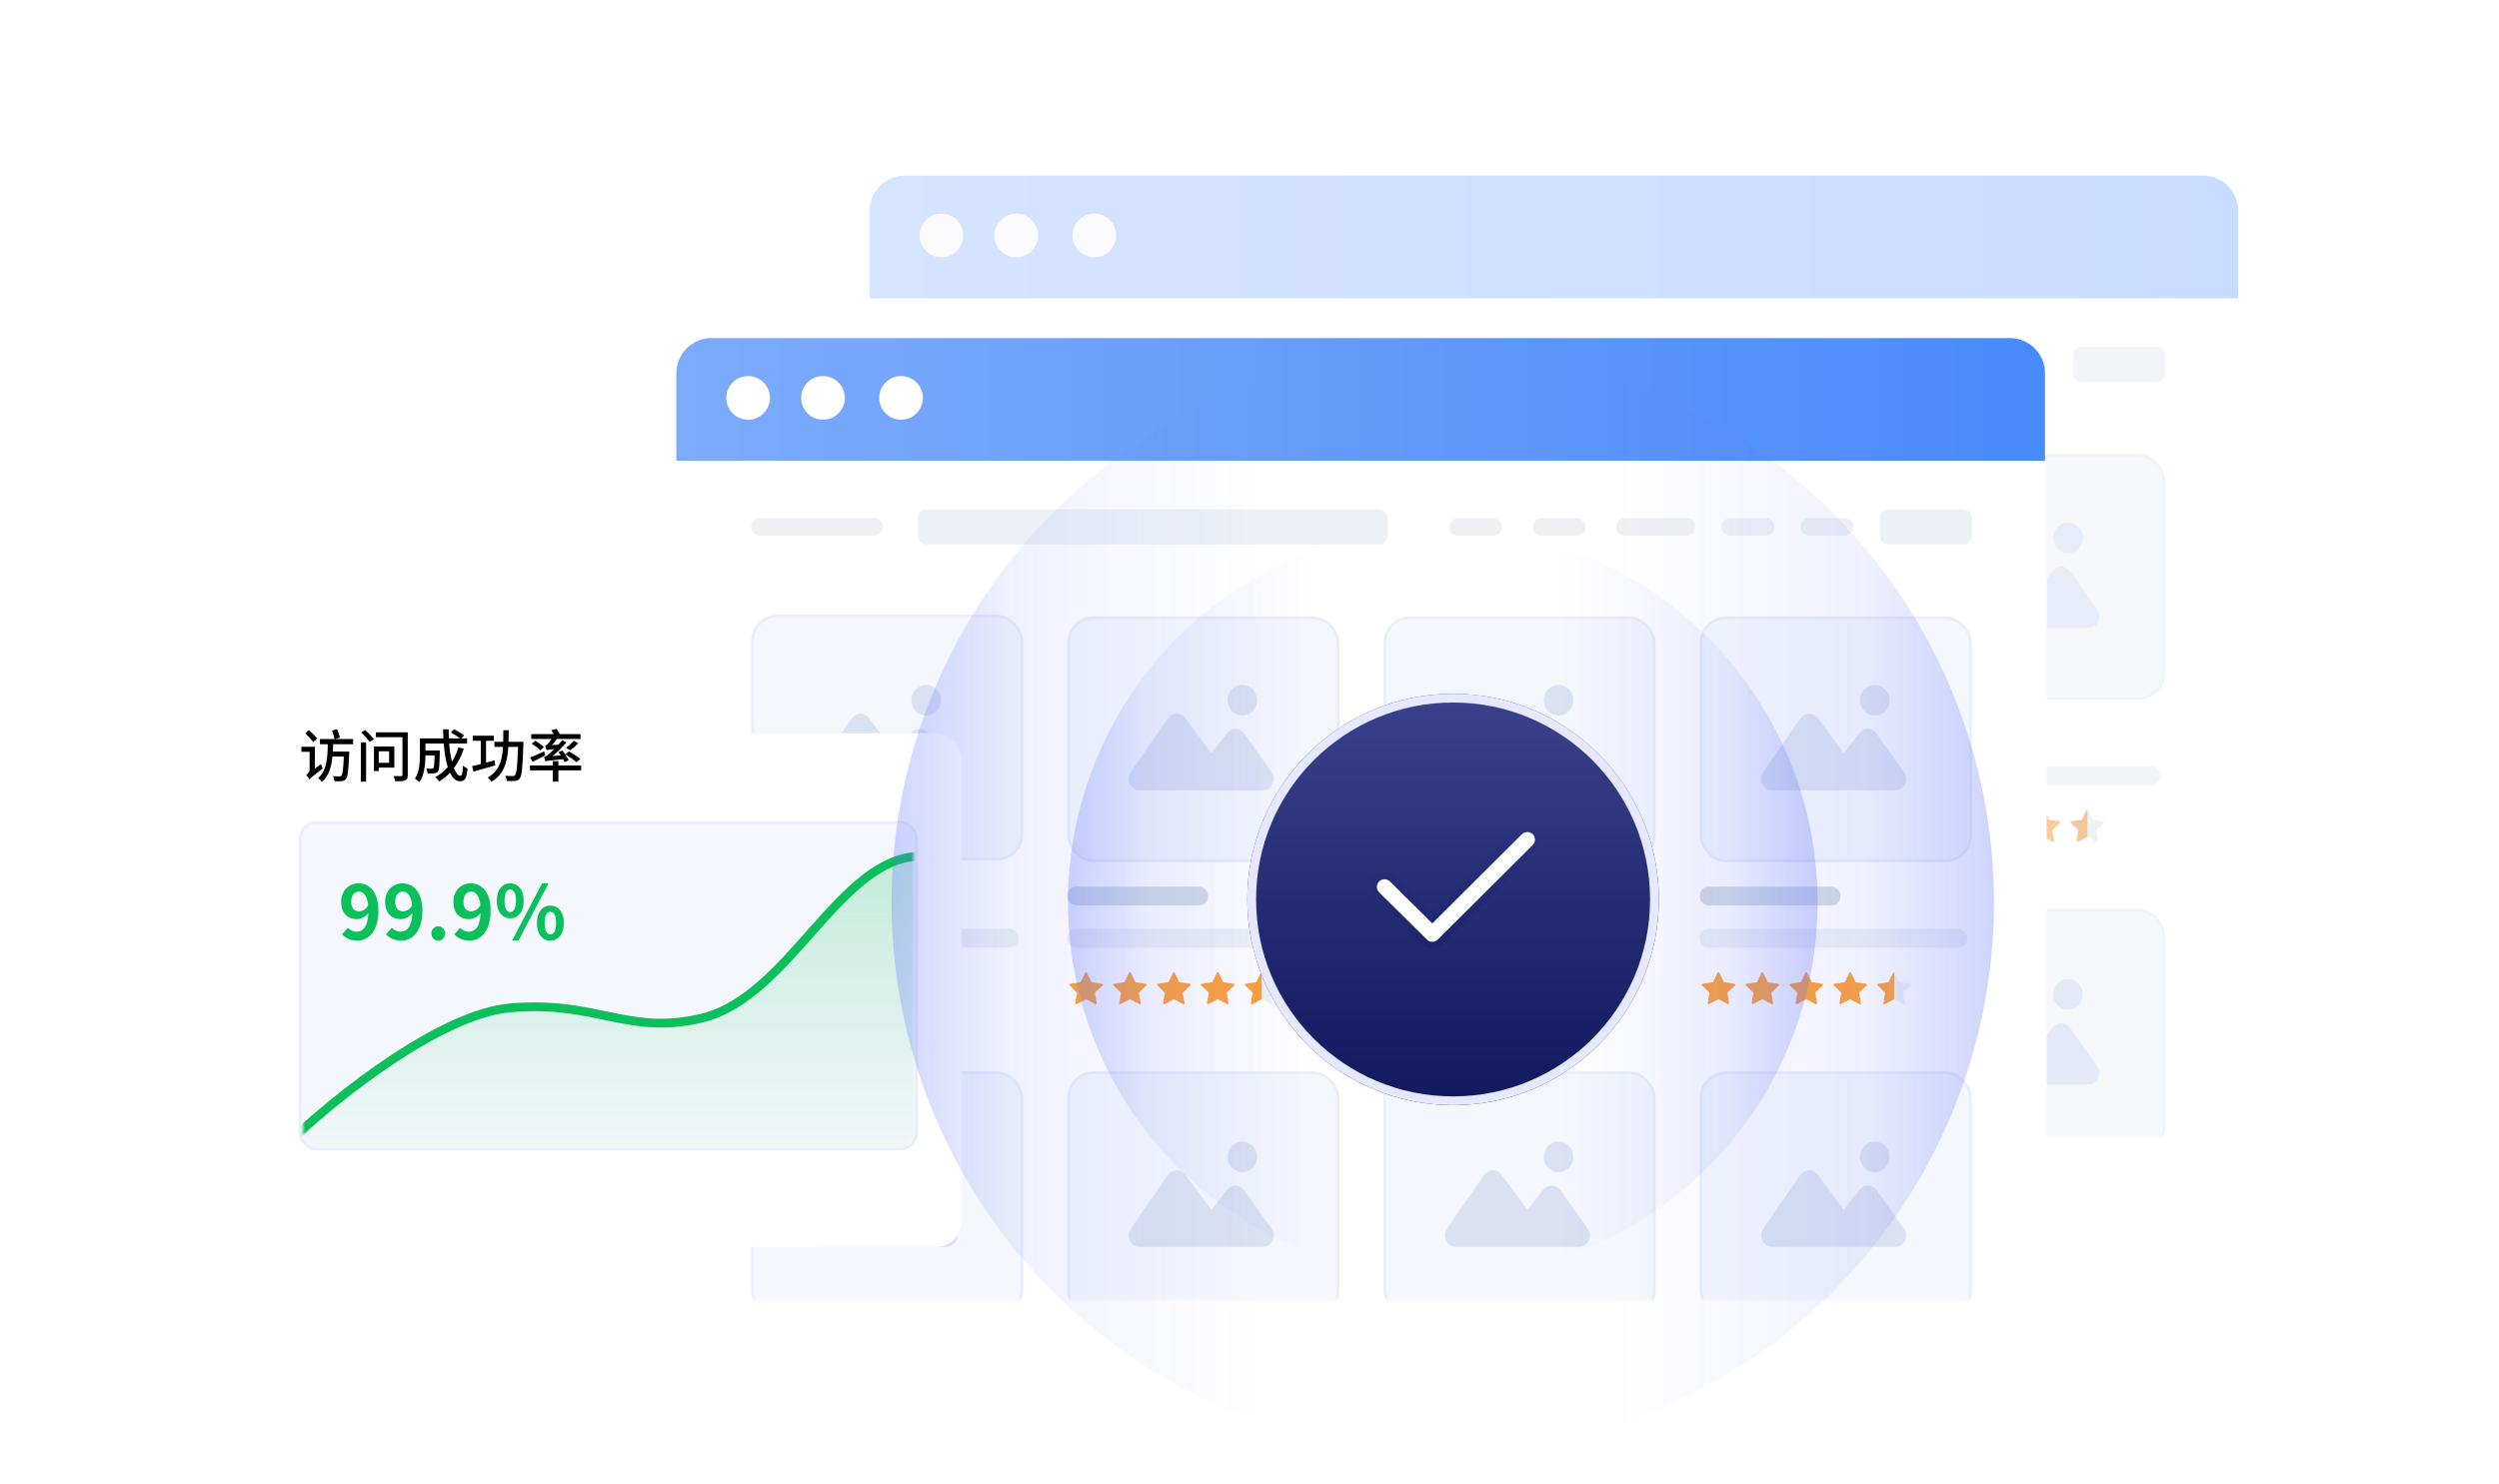 <svg width="569" height="338" viewBox="0 0 569 338" fill="none" xmlns="http://www.w3.org/2000/svg">
<g id="Group 2085667617">
<g id="Group 2085667509">
<g id="Rectangle 161127186" filter="url(#filter0_d_2705_829)">
<rect x="198" y="40" width="312" height="219" rx="8" fill="white"/>
</g>
<g id="Mask group">
<mask id="mask0_2705_829" style="mask-type:alpha" maskUnits="userSpaceOnUse" x="198" y="40" width="312" height="219">
<rect id="Rectangle 161127315" x="198" y="40" width="312" height="219" rx="8" fill="white"/>
</mask>
<g mask="url(#mask0_2705_829)">
<g id="Group 2085667508">
<rect id="Rectangle 161127325" x="215.3" y="207.3" width="61.38" height="55.355" rx="5.7" fill="url(#paint0_linear_2705_829)" stroke="#E9EEFA" stroke-width="0.6"/>
<rect id="Rectangle 161127326" x="287.3" y="207.3" width="61.38" height="55.355" rx="5.7" fill="url(#paint1_linear_2705_829)" stroke="#E9EEFA" stroke-width="0.6"/>
<rect id="Rectangle 161127327" x="359.3" y="207.3" width="61.38" height="55.355" rx="5.7" fill="url(#paint2_linear_2705_829)" stroke="#E9EEFA" stroke-width="0.6"/>
<rect id="Rectangle 161127328" x="431.3" y="207.3" width="61.38" height="55.355" rx="5.7" fill="#F5F7FB" stroke="#EFF3FA" stroke-width="0.6"/>
<g id="Vector">
<path d="M254.875 229.968C256.736 229.968 258.25 228.404 258.25 226.484C258.25 224.563 256.736 223 254.875 223C253.015 223 251.5 224.563 251.5 226.484C251.5 228.404 253.012 229.968 254.875 229.968Z" fill="#DAE1F2"/>
<path d="M231.484 247H259.518C260.46 247.004 261.321 246.438 261.738 245.544C262.159 244.646 262.069 243.591 261.497 242.791C259.871 240.511 256.63 235.961 255.283 234.067C254.829 233.425 254.121 233.039 253.364 233.021C252.606 232.999 251.879 233.349 251.397 233.969C250.521 235.087 248.93 237.105 247.791 238.55C246.093 236.252 243.166 232.29 241.888 230.551C241.412 229.9 240.698 229.531 239.912 229.537C239.135 229.543 238.422 229.924 237.953 230.578C236.216 233.013 231.445 239.956 229.475 242.83C228.925 243.632 228.846 244.681 229.273 245.567C229.696 246.448 230.551 247.002 231.484 247Z" fill="#DAE1F2"/>
</g>
<g id="Vector_2">
<path d="M326.875 229.968C328.736 229.968 330.25 228.404 330.25 226.484C330.25 224.563 328.736 223 326.875 223C325.015 223 323.5 224.563 323.5 226.484C323.5 228.404 325.012 229.968 326.875 229.968Z" fill="#DAE1F2"/>
<path d="M303.484 247H331.518C332.46 247.004 333.321 246.438 333.738 245.544C334.159 244.646 334.069 243.591 333.497 242.791C331.871 240.511 328.63 235.961 327.283 234.067C326.829 233.425 326.121 233.039 325.364 233.021C324.606 232.999 323.879 233.349 323.397 233.969C322.521 235.087 320.93 237.105 319.791 238.55C318.093 236.252 315.166 232.29 313.888 230.551C313.412 229.9 312.698 229.531 311.912 229.537C311.135 229.543 310.422 229.924 309.953 230.578C308.216 233.013 303.445 239.956 301.475 242.83C300.925 243.632 300.846 244.681 301.273 245.567C301.696 246.448 302.551 247.002 303.484 247Z" fill="#DAE1F2"/>
</g>
<g id="Vector_3">
<path d="M398.875 229.968C400.736 229.968 402.25 228.404 402.25 226.484C402.25 224.563 400.736 223 398.875 223C397.015 223 395.5 224.563 395.5 226.484C395.5 228.404 397.012 229.968 398.875 229.968Z" fill="#DAE1F2"/>
<path d="M375.484 247H403.518C404.46 247.004 405.321 246.438 405.738 245.544C406.159 244.646 406.069 243.591 405.497 242.791C403.871 240.511 400.63 235.961 399.283 234.067C398.829 233.425 398.121 233.039 397.364 233.021C396.606 232.999 395.879 233.349 395.397 233.969C394.521 235.087 392.93 237.105 391.791 238.55C390.093 236.252 387.166 232.29 385.888 230.551C385.412 229.9 384.698 229.531 383.912 229.537C383.135 229.543 382.422 229.924 381.953 230.578C380.216 233.013 375.445 239.956 373.475 242.83C372.925 243.632 372.846 244.681 373.273 245.567C373.696 246.448 374.551 247.002 375.484 247Z" fill="#DAE1F2"/>
</g>
<g id="Vector_4">
<path d="M470.875 229.968C472.736 229.968 474.25 228.404 474.25 226.484C474.25 224.563 472.736 223 470.875 223C469.015 223 467.5 224.563 467.5 226.484C467.5 228.404 469.012 229.968 470.875 229.968Z" fill="#E3E9F6"/>
<path d="M447.484 247H475.518C476.46 247.004 477.321 246.438 477.738 245.544C478.159 244.646 478.069 243.591 477.497 242.791C475.871 240.511 472.63 235.961 471.283 234.067C470.829 233.425 470.121 233.039 469.364 233.021C468.606 232.999 467.879 233.349 467.397 233.969C466.521 235.087 464.93 237.105 463.791 238.55C462.093 236.252 459.166 232.29 457.888 230.551C457.412 229.9 456.698 229.531 455.912 229.537C455.135 229.543 454.422 229.924 453.953 230.578C452.216 233.013 447.445 239.956 445.475 242.83C444.925 243.632 444.846 244.681 445.273 245.567C445.696 246.448 446.551 247.002 447.484 247Z" fill="#E3E9F6"/>
</g>
</g>
</g>
</g>
<path id="Rectangle 161127185" d="M198 48C198 43.582 201.582 40 206 40H501.624C506.042 40 509.624 43.582 509.624 48V67.933H198V48Z" fill="url(#paint3_linear_2705_829)"/>
<g id="Vector_5">
<path d="M219.313 53.622C219.313 56.368 217.087 58.595 214.34 58.595C211.594 58.595 209.367 56.368 209.367 53.622C209.367 50.875 211.594 48.649 214.34 48.649C217.087 48.649 219.313 50.875 219.313 53.622Z" fill="#FBFBFD"/>
<path d="M236.36 53.622C236.36 56.368 234.134 58.595 231.387 58.595C228.641 58.595 226.414 56.368 226.414 53.622C226.414 50.875 228.641 48.649 231.387 48.649C234.134 48.649 236.36 50.875 236.36 53.622Z" fill="#FBFBFD"/>
<path d="M254.134 53.622C254.134 56.368 251.907 58.595 249.161 58.595C246.414 58.595 244.188 56.368 244.188 53.622C244.188 50.875 246.414 48.649 249.161 48.649C251.907 48.649 254.134 50.875 254.134 53.622Z" fill="#FBFBFD"/>
</g>
<g id="Vector_6">
<path d="M215 83C215 81.895 215.895 81 217 81H243C244.105 81 245 81.895 245 83C245 84.105 244.105 85 243 85H217C215.895 85 215 84.105 215 83Z" fill="#F2F4F7"/>
<path d="M374 83C374 81.895 374.895 81 376 81H384C385.105 81 386 81.895 386 83C386 84.105 385.105 85 384 85H376C374.895 85 374 84.105 374 83Z" fill="#F2F4F7"/>
<path d="M472 81C472 79.895 472.895 79 474 79H491C492.105 79 493 79.895 493 81V85C493 86.105 492.105 87 491 87H474C472.895 87 472 86.105 472 85V81Z" fill="#F2F4F7"/>
<path d="M436 83C436 81.895 436.895 81 438 81H446C447.105 81 448 81.895 448 83C448 84.105 447.105 85 446 85H438C436.895 85 436 84.105 436 83Z" fill="#F2F4F7"/>
<path d="M393 83C393 81.895 393.895 81 395 81H403C404.105 81 405 81.895 405 83C405 84.105 404.105 85 403 85H395C393.895 85 393 84.105 393 83Z" fill="#F2F4F7"/>
<path d="M454 83C454 81.895 454.895 81 456 81H464C465.105 81 466 81.895 466 83C466 84.105 465.105 85 464 85H456C454.895 85 454 84.105 454 83Z" fill="#F2F4F7"/>
<path d="M412 83C412 81.895 412.895 81 414 81H428C429.105 81 430 81.895 430 83C430 84.105 429.105 85 428 85H414C412.895 85 412 84.105 412 83Z" fill="#F2F4F7"/>
<path d="M253 81C253 79.895 253.895 79 255 79H358C359.105 79 360 79.895 360 81V85C360 86.105 359.105 87 358 87H255C253.895 87 253 86.105 253 85V81Z" fill="#F2F4F7"/>
</g>
<g id="Group 2085667504">
<rect id="Rectangle 161127324" x="431.3" y="103.697" width="61.38" height="55.355" rx="5.7" fill="#F5F7FB" stroke="#EFF3FA" stroke-width="0.6"/>
<rect id="Rectangle 161127325_2" x="431" y="164.935" width="32.049" height="4.273" rx="2" fill="#D2DCE4"/>
<rect id="Rectangle 161127326_2" x="431" y="174.549" width="60.894" height="4.273" rx="2" fill="#F2F4F7"/>
<path id="Star 26" d="M435.094 184.528C435.167 184.379 435.379 184.379 435.453 184.528L436.483 186.615C436.512 186.674 436.568 186.715 436.633 186.724L438.936 187.059C439.1 187.083 439.166 187.284 439.047 187.4L437.381 189.025C437.333 189.071 437.312 189.137 437.323 189.202L437.716 191.495C437.744 191.659 437.573 191.783 437.426 191.706L435.366 190.623C435.308 190.593 435.238 190.593 435.18 190.623L433.12 191.706C432.973 191.783 432.802 191.659 432.83 191.495L433.223 189.202C433.235 189.137 433.213 189.071 433.166 189.025L431.499 187.4C431.381 187.284 431.446 187.083 431.61 187.059L433.913 186.724C433.978 186.715 434.035 186.674 434.064 186.615L435.094 184.528Z" fill="#FF9F38"/>
<path id="Star 27" d="M445.094 184.528C445.167 184.379 445.379 184.379 445.453 184.528L446.483 186.615C446.512 186.674 446.568 186.715 446.633 186.724L448.936 187.059C449.1 187.083 449.166 187.284 449.047 187.4L447.381 189.025C447.333 189.071 447.312 189.137 447.323 189.202L447.716 191.495C447.744 191.659 447.573 191.783 447.426 191.706L445.366 190.623C445.308 190.593 445.238 190.593 445.18 190.623L443.12 191.706C442.973 191.783 442.802 191.659 442.83 191.495L443.223 189.202C443.235 189.137 443.213 189.071 443.166 189.025L441.499 187.4C441.381 187.284 441.446 187.083 441.61 187.059L443.913 186.724C443.978 186.715 444.035 186.674 444.064 186.615L445.094 184.528Z" fill="#FF9F38"/>
<path id="Star 28" d="M455.094 184.528C455.167 184.379 455.379 184.379 455.453 184.528L456.483 186.615C456.512 186.674 456.568 186.715 456.633 186.724L458.936 187.059C459.1 187.083 459.166 187.284 459.047 187.4L457.381 189.025C457.333 189.071 457.312 189.137 457.323 189.202L457.716 191.495C457.744 191.659 457.573 191.783 457.426 191.706L455.366 190.623C455.308 190.593 455.238 190.593 455.18 190.623L453.12 191.706C452.973 191.783 452.802 191.659 452.83 191.495L453.223 189.202C453.235 189.137 453.213 189.071 453.166 189.025L451.499 187.4C451.381 187.284 451.446 187.083 451.61 187.059L453.913 186.724C453.978 186.715 454.035 186.674 454.064 186.615L455.094 184.528Z" fill="#FF9F38"/>
<path id="Star 29" d="M465.094 184.528C465.167 184.379 465.379 184.379 465.453 184.528L466.483 186.615C466.512 186.674 466.568 186.715 466.633 186.724L468.936 187.059C469.1 187.083 469.166 187.284 469.047 187.4L467.381 189.025C467.333 189.071 467.312 189.137 467.323 189.202L467.716 191.495C467.744 191.659 467.573 191.783 467.426 191.706L465.366 190.623C465.308 190.593 465.238 190.593 465.18 190.623L463.12 191.706C462.973 191.783 462.802 191.659 462.83 191.495L463.223 189.202C463.235 189.137 463.213 189.071 463.166 189.025L461.499 187.4C461.381 187.284 461.446 187.083 461.61 187.059L463.913 186.724C463.978 186.715 464.035 186.674 464.064 186.615L465.094 184.528Z" fill="#FBCB99"/>
<path id="Star 30" d="M475.094 184.528C475.167 184.379 475.379 184.379 475.453 184.528L476.483 186.615C476.512 186.674 476.568 186.715 476.633 186.724L478.936 187.059C479.1 187.083 479.166 187.284 479.047 187.4L477.381 189.025C477.333 189.071 477.312 189.137 477.323 189.202L477.716 191.495C477.744 191.659 477.573 191.783 477.426 191.706L475.366 190.623C475.308 190.593 475.238 190.593 475.18 190.623L473.12 191.706C472.973 191.783 472.802 191.659 472.83 191.495L473.223 189.202C473.235 189.137 473.213 189.071 473.166 189.025L471.499 187.4C471.381 187.284 471.446 187.083 471.61 187.059L473.913 186.724C473.978 186.715 474.035 186.674 474.064 186.615L475.094 184.528Z" fill="#EDF1F5"/>
<path id="Subtract" d="M475.28 184.418V190.601C475.245 190.6 475.21 190.607 475.178 190.624L473.119 191.707C472.972 191.784 472.801 191.659 472.829 191.496L473.222 189.202C473.233 189.137 473.212 189.071 473.165 189.025L471.498 187.4C471.379 187.284 471.445 187.083 471.609 187.059L473.912 186.724C473.977 186.715 474.033 186.674 474.062 186.615L475.093 184.528C475.131 184.451 475.206 184.415 475.28 184.418Z" fill="#F3C799"/>
<g id="Vector_7">
<path d="M470.875 125.968C472.736 125.968 474.25 124.404 474.25 122.484C474.25 120.563 472.736 119 470.875 119C469.015 119 467.5 120.563 467.5 122.484C467.5 124.404 469.012 125.968 470.875 125.968Z" fill="#E7ECF8"/>
<path d="M447.484 143H475.518C476.46 143.004 477.321 142.438 477.738 141.544C478.159 140.646 478.069 139.591 477.497 138.791C475.871 136.511 472.63 131.961 471.283 130.067C470.829 129.425 470.121 129.039 469.364 129.021C468.606 128.999 467.879 129.349 467.397 129.969C466.521 131.087 464.93 133.105 463.791 134.55C462.093 132.252 459.166 128.29 457.888 126.551C457.412 125.9 456.698 125.531 455.912 125.537C455.135 125.543 454.422 125.924 453.953 126.578C452.216 129.013 447.445 135.956 445.475 138.83C444.925 139.632 444.846 140.681 445.273 141.567C445.696 142.448 446.551 143.002 447.484 143Z" fill="#E7ECF8"/>
</g>
</g>
<g id="Group 2085667505">
<rect id="Rectangle 161127324_2" x="215.3" y="103.3" width="61.38" height="55.355" rx="5.7" fill="url(#paint4_linear_2705_829)" stroke="#E9EEFA" stroke-width="0.6"/>
<g id="Vector_8">
<path d="M254.875 125.968C256.736 125.968 258.25 124.404 258.25 122.484C258.25 120.563 256.736 119 254.875 119C253.015 119 251.5 120.563 251.5 122.484C251.5 124.404 253.012 125.968 254.875 125.968Z" fill="#DAE1F2"/>
<path d="M231.484 143H259.518C260.46 143.004 261.321 142.438 261.738 141.544C262.159 140.646 262.069 139.591 261.497 138.791C259.871 136.511 256.63 131.961 255.283 130.067C254.829 129.425 254.121 129.039 253.364 129.021C252.606 128.999 251.879 129.349 251.397 129.969C250.521 131.087 248.93 133.105 247.791 134.55C246.093 132.252 243.166 128.29 241.888 126.551C241.412 125.9 240.698 125.531 239.912 125.537C239.135 125.543 238.422 125.924 237.953 126.578C236.216 129.013 231.445 135.956 229.475 138.83C228.925 139.632 228.846 140.681 229.273 141.567C229.696 142.448 230.551 143.002 231.484 143Z" fill="#DAE1F2"/>
</g>
<rect id="Rectangle 161127325_3" x="215" y="164.935" width="32.049" height="4.273" rx="2" fill="#D2DCE4"/>
<rect id="Rectangle 161127326_3" x="215" y="174.549" width="60.894" height="4.273" rx="2" fill="#EDF1F5"/>
<path id="Star 26_2" d="M219.094 184.528C219.167 184.379 219.379 184.379 219.453 184.528L220.483 186.615C220.512 186.674 220.568 186.715 220.633 186.724L222.936 187.059C223.1 187.083 223.166 187.284 223.047 187.4L221.381 189.025C221.333 189.071 221.312 189.137 221.323 189.202L221.716 191.495C221.744 191.659 221.573 191.783 221.426 191.706L219.366 190.623C219.308 190.593 219.238 190.593 219.18 190.623L217.12 191.706C216.973 191.783 216.802 191.659 216.83 191.495L217.223 189.202C217.235 189.137 217.213 189.071 217.166 189.025L215.499 187.4C215.381 187.284 215.446 187.083 215.61 187.059L217.913 186.724C217.978 186.715 218.035 186.674 218.064 186.615L219.094 184.528Z" fill="#FF9F38"/>
<path id="Star 27_2" d="M229.094 184.528C229.167 184.379 229.379 184.379 229.453 184.528L230.483 186.615C230.512 186.674 230.568 186.715 230.633 186.724L232.936 187.059C233.1 187.083 233.166 187.284 233.047 187.4L231.381 189.025C231.333 189.071 231.312 189.137 231.323 189.202L231.716 191.495C231.744 191.659 231.573 191.783 231.426 191.706L229.366 190.623C229.308 190.593 229.238 190.593 229.18 190.623L227.12 191.706C226.973 191.783 226.802 191.659 226.83 191.495L227.223 189.202C227.235 189.137 227.213 189.071 227.166 189.025L225.499 187.4C225.381 187.284 225.446 187.083 225.61 187.059L227.913 186.724C227.978 186.715 228.035 186.674 228.064 186.615L229.094 184.528Z" fill="#FF9F38"/>
<path id="Star 28_2" d="M239.094 184.528C239.167 184.379 239.379 184.379 239.453 184.528L240.483 186.615C240.512 186.674 240.568 186.715 240.633 186.724L242.936 187.059C243.1 187.083 243.166 187.284 243.047 187.4L241.381 189.025C241.333 189.071 241.312 189.137 241.323 189.202L241.716 191.495C241.744 191.659 241.573 191.783 241.426 191.706L239.366 190.623C239.308 190.593 239.238 190.593 239.18 190.623L237.12 191.706C236.973 191.783 236.802 191.659 236.83 191.495L237.223 189.202C237.235 189.137 237.213 189.071 237.166 189.025L235.499 187.4C235.381 187.284 235.446 187.083 235.61 187.059L237.913 186.724C237.978 186.715 238.035 186.674 238.064 186.615L239.094 184.528Z" fill="#FF9F38"/>
<path id="Star 29_2" d="M249.094 184.528C249.167 184.379 249.379 184.379 249.453 184.528L250.483 186.615C250.512 186.674 250.568 186.715 250.633 186.724L252.936 187.059C253.1 187.083 253.166 187.284 253.047 187.4L251.381 189.025C251.333 189.071 251.312 189.137 251.323 189.202L251.716 191.495C251.744 191.659 251.573 191.783 251.426 191.706L249.366 190.623C249.308 190.593 249.238 190.593 249.18 190.623L247.12 191.706C246.973 191.783 246.802 191.659 246.83 191.495L247.223 189.202C247.235 189.137 247.213 189.071 247.166 189.025L245.499 187.4C245.381 187.284 245.446 187.083 245.61 187.059L247.913 186.724C247.978 186.715 248.035 186.674 248.064 186.615L249.094 184.528Z" fill="#FF9F38"/>
<path id="Star 30_2" d="M259.094 184.528C259.167 184.379 259.379 184.379 259.453 184.528L260.483 186.615C260.512 186.674 260.568 186.715 260.633 186.724L262.936 187.059C263.1 187.083 263.166 187.284 263.047 187.4L261.381 189.025C261.333 189.071 261.312 189.137 261.323 189.202L261.716 191.495C261.744 191.659 261.573 191.783 261.426 191.706L259.366 190.623C259.308 190.593 259.238 190.593 259.18 190.623L257.12 191.706C256.973 191.783 256.802 191.659 256.83 191.495L257.223 189.202C257.235 189.137 257.213 189.071 257.166 189.025L255.499 187.4C255.381 187.284 255.446 187.083 255.61 187.059L257.913 186.724C257.978 186.715 258.035 186.674 258.064 186.615L259.094 184.528Z" fill="#EDF1F5"/>
<path id="Subtract_2" d="M259.28 184.418V190.601C259.245 190.6 259.21 190.607 259.178 190.624L257.119 191.707C256.972 191.784 256.801 191.659 256.829 191.496L257.222 189.202C257.233 189.137 257.212 189.071 257.165 189.025L255.498 187.4C255.379 187.284 255.445 187.083 255.609 187.059L257.912 186.724C257.977 186.715 258.033 186.674 258.062 186.615L259.093 184.528C259.131 184.451 259.206 184.415 259.28 184.418Z" fill="#FF9F38"/>
</g>
<g id="Group 2085667506">
<rect id="Rectangle 161127324_3" x="287.3" y="103.697" width="61.38" height="55.355" rx="5.7" fill="url(#paint5_linear_2705_829)" stroke="#E9EEFA" stroke-width="0.6"/>
<rect id="Rectangle 161127325_4" x="287" y="164.935" width="32.049" height="4.273" rx="2" fill="#D2DCE4"/>
<rect id="Rectangle 161127326_4" x="287" y="174.549" width="60.894" height="4.273" rx="2" fill="#EDF1F5"/>
<path id="Star 26_3" d="M291.094 184.528C291.167 184.379 291.379 184.379 291.453 184.528L292.483 186.615C292.512 186.674 292.568 186.715 292.633 186.724L294.936 187.059C295.1 187.083 295.166 187.284 295.047 187.4L293.381 189.025C293.333 189.071 293.312 189.137 293.323 189.202L293.716 191.495C293.744 191.659 293.573 191.783 293.426 191.706L291.366 190.623C291.308 190.593 291.238 190.593 291.18 190.623L289.12 191.706C288.973 191.783 288.802 191.659 288.83 191.495L289.223 189.202C289.235 189.137 289.213 189.071 289.166 189.025L287.499 187.4C287.381 187.284 287.446 187.083 287.61 187.059L289.913 186.724C289.978 186.715 290.035 186.674 290.064 186.615L291.094 184.528Z" fill="#FF9F38"/>
<path id="Star 27_3" d="M301.094 184.528C301.167 184.379 301.379 184.379 301.453 184.528L302.483 186.615C302.512 186.674 302.568 186.715 302.633 186.724L304.936 187.059C305.1 187.083 305.166 187.284 305.047 187.4L303.381 189.025C303.333 189.071 303.312 189.137 303.323 189.202L303.716 191.495C303.744 191.659 303.573 191.783 303.426 191.706L301.366 190.623C301.308 190.593 301.238 190.593 301.18 190.623L299.12 191.706C298.973 191.783 298.802 191.659 298.83 191.495L299.223 189.202C299.235 189.137 299.213 189.071 299.166 189.025L297.499 187.4C297.381 187.284 297.446 187.083 297.61 187.059L299.913 186.724C299.978 186.715 300.035 186.674 300.064 186.615L301.094 184.528Z" fill="#FF9F38"/>
<path id="Star 28_3" d="M311.094 184.528C311.167 184.379 311.379 184.379 311.453 184.528L312.483 186.615C312.512 186.674 312.568 186.715 312.633 186.724L314.936 187.059C315.1 187.083 315.166 187.284 315.047 187.4L313.381 189.025C313.333 189.071 313.312 189.137 313.323 189.202L313.716 191.495C313.744 191.659 313.573 191.783 313.426 191.706L311.366 190.623C311.308 190.593 311.238 190.593 311.18 190.623L309.12 191.706C308.973 191.783 308.802 191.659 308.83 191.495L309.223 189.202C309.235 189.137 309.213 189.071 309.166 189.025L307.499 187.4C307.381 187.284 307.446 187.083 307.61 187.059L309.913 186.724C309.978 186.715 310.035 186.674 310.064 186.615L311.094 184.528Z" fill="#FF9F38"/>
<path id="Star 29_3" d="M321.094 184.528C321.167 184.379 321.379 184.379 321.453 184.528L322.483 186.615C322.512 186.674 322.568 186.715 322.633 186.724L324.936 187.059C325.1 187.083 325.166 187.284 325.047 187.4L323.381 189.025C323.333 189.071 323.312 189.137 323.323 189.202L323.716 191.495C323.744 191.659 323.573 191.783 323.426 191.706L321.366 190.623C321.308 190.593 321.238 190.593 321.18 190.623L319.12 191.706C318.973 191.783 318.802 191.659 318.83 191.495L319.223 189.202C319.235 189.137 319.213 189.071 319.166 189.025L317.499 187.4C317.381 187.284 317.446 187.083 317.61 187.059L319.913 186.724C319.978 186.715 320.035 186.674 320.064 186.615L321.094 184.528Z" fill="#FF9F38"/>
<path id="Star 30_3" d="M331.094 184.528C331.167 184.379 331.379 184.379 331.453 184.528L332.483 186.615C332.512 186.674 332.568 186.715 332.633 186.724L334.936 187.059C335.1 187.083 335.166 187.284 335.047 187.4L333.381 189.025C333.333 189.071 333.312 189.137 333.323 189.202L333.716 191.495C333.744 191.659 333.573 191.783 333.426 191.706L331.366 190.623C331.308 190.593 331.238 190.593 331.18 190.623L329.12 191.706C328.973 191.783 328.802 191.659 328.83 191.495L329.223 189.202C329.235 189.137 329.213 189.071 329.166 189.025L327.499 187.4C327.381 187.284 327.446 187.083 327.61 187.059L329.913 186.724C329.978 186.715 330.035 186.674 330.064 186.615L331.094 184.528Z" fill="#EDF1F5"/>
<path id="Subtract_3" d="M331.28 184.418V190.601C331.245 190.6 331.21 190.607 331.178 190.624L329.119 191.707C328.972 191.784 328.801 191.659 328.829 191.496L329.222 189.202C329.233 189.137 329.212 189.071 329.165 189.025L327.498 187.4C327.379 187.284 327.445 187.083 327.609 187.059L329.912 186.724C329.977 186.715 330.033 186.674 330.062 186.615L331.093 184.528C331.131 184.451 331.206 184.415 331.28 184.418Z" fill="#FF9F38"/>
<g id="Vector_9">
<path d="M326.875 125.968C328.736 125.968 330.25 124.404 330.25 122.484C330.25 120.563 328.736 119 326.875 119C325.015 119 323.5 120.563 323.5 122.484C323.5 124.404 325.012 125.968 326.875 125.968Z" fill="#DAE1F2"/>
<path d="M303.484 143H331.518C332.46 143.004 333.321 142.438 333.738 141.544C334.159 140.646 334.069 139.591 333.497 138.791C331.871 136.511 328.63 131.961 327.283 130.067C326.829 129.425 326.121 129.039 325.364 129.021C324.606 128.999 323.879 129.349 323.397 129.969C322.521 131.087 320.93 133.105 319.791 134.55C318.093 132.252 315.166 128.29 313.888 126.551C313.412 125.9 312.698 125.531 311.912 125.537C311.135 125.543 310.422 125.924 309.953 126.578C308.216 129.013 303.445 135.956 301.475 138.83C300.925 139.632 300.846 140.681 301.273 141.567C301.696 142.448 302.551 143.002 303.484 143Z" fill="#DAE1F2"/>
</g>
</g>
<g id="Group 2085667507">
<rect id="Rectangle 161127324_4" x="359.3" y="103.697" width="61.38" height="55.355" rx="5.7" fill="url(#paint6_linear_2705_829)" stroke="#E9EEFA" stroke-width="0.6"/>
<rect id="Rectangle 161127325_5" x="359" y="164.935" width="32.049" height="4.273" rx="2" fill="#D2DCE4"/>
<rect id="Rectangle 161127326_5" x="359" y="174.549" width="60.894" height="4.273" rx="2" fill="#EDF1F5"/>
<path id="Star 26_4" d="M363.094 184.528C363.167 184.379 363.379 184.379 363.453 184.528L364.483 186.615C364.512 186.674 364.568 186.715 364.633 186.724L366.936 187.059C367.1 187.083 367.166 187.284 367.047 187.4L365.381 189.025C365.333 189.071 365.312 189.137 365.323 189.202L365.716 191.495C365.744 191.659 365.573 191.783 365.426 191.706L363.366 190.623C363.308 190.593 363.238 190.593 363.18 190.623L361.12 191.706C360.973 191.783 360.802 191.659 360.83 191.495L361.223 189.202C361.235 189.137 361.213 189.071 361.166 189.025L359.499 187.4C359.381 187.284 359.446 187.083 359.61 187.059L361.913 186.724C361.978 186.715 362.035 186.674 362.064 186.615L363.094 184.528Z" fill="#FF9F38"/>
<path id="Star 27_4" d="M373.094 184.528C373.167 184.379 373.379 184.379 373.453 184.528L374.483 186.615C374.512 186.674 374.568 186.715 374.633 186.724L376.936 187.059C377.1 187.083 377.166 187.284 377.047 187.4L375.381 189.025C375.333 189.071 375.312 189.137 375.323 189.202L375.716 191.495C375.744 191.659 375.573 191.783 375.426 191.706L373.366 190.623C373.308 190.593 373.238 190.593 373.18 190.623L371.12 191.706C370.973 191.783 370.802 191.659 370.83 191.495L371.223 189.202C371.235 189.137 371.213 189.071 371.166 189.025L369.499 187.4C369.381 187.284 369.446 187.083 369.61 187.059L371.913 186.724C371.978 186.715 372.035 186.674 372.064 186.615L373.094 184.528Z" fill="#FF9F38"/>
<path id="Star 28_4" d="M383.094 184.528C383.167 184.379 383.379 184.379 383.453 184.528L384.483 186.615C384.512 186.674 384.568 186.715 384.633 186.724L386.936 187.059C387.1 187.083 387.166 187.284 387.047 187.4L385.381 189.025C385.333 189.071 385.312 189.137 385.323 189.202L385.716 191.495C385.744 191.659 385.573 191.783 385.426 191.706L383.366 190.623C383.308 190.593 383.238 190.593 383.18 190.623L381.12 191.706C380.973 191.783 380.802 191.659 380.83 191.495L381.223 189.202C381.235 189.137 381.213 189.071 381.166 189.025L379.499 187.4C379.381 187.284 379.446 187.083 379.61 187.059L381.913 186.724C381.978 186.715 382.035 186.674 382.064 186.615L383.094 184.528Z" fill="#FF9F38"/>
<path id="Star 29_4" d="M393.094 184.528C393.167 184.379 393.379 184.379 393.453 184.528L394.483 186.615C394.512 186.674 394.568 186.715 394.633 186.724L396.936 187.059C397.1 187.083 397.166 187.284 397.047 187.4L395.381 189.025C395.333 189.071 395.312 189.137 395.323 189.202L395.716 191.495C395.744 191.659 395.573 191.783 395.426 191.706L393.366 190.623C393.308 190.593 393.238 190.593 393.18 190.623L391.12 191.706C390.973 191.783 390.802 191.659 390.83 191.495L391.223 189.202C391.235 189.137 391.213 189.071 391.166 189.025L389.499 187.4C389.381 187.284 389.446 187.083 389.61 187.059L391.913 186.724C391.978 186.715 392.035 186.674 392.064 186.615L393.094 184.528Z" fill="#FF9F38"/>
<path id="Star 30_4" d="M403.094 184.528C403.167 184.379 403.379 184.379 403.453 184.528L404.483 186.615C404.512 186.674 404.568 186.715 404.633 186.724L406.936 187.059C407.1 187.083 407.166 187.284 407.047 187.4L405.381 189.025C405.333 189.071 405.312 189.137 405.323 189.202L405.716 191.495C405.744 191.659 405.573 191.783 405.426 191.706L403.366 190.623C403.308 190.593 403.238 190.593 403.18 190.623L401.12 191.706C400.973 191.783 400.802 191.659 400.83 191.495L401.223 189.202C401.235 189.137 401.213 189.071 401.166 189.025L399.499 187.4C399.381 187.284 399.446 187.083 399.61 187.059L401.913 186.724C401.978 186.715 402.035 186.674 402.064 186.615L403.094 184.528Z" fill="#EDF1F5"/>
<path id="Subtract_4" d="M403.28 184.418V190.601C403.245 190.6 403.21 190.607 403.178 190.624L401.119 191.707C400.972 191.784 400.801 191.659 400.829 191.496L401.222 189.202C401.233 189.137 401.212 189.071 401.165 189.025L399.498 187.4C399.379 187.284 399.445 187.083 399.609 187.059L401.912 186.724C401.977 186.715 402.033 186.674 402.062 186.615L403.093 184.528C403.131 184.451 403.206 184.415 403.28 184.418Z" fill="#FF9F38"/>
<g id="Vector_10">
<path d="M398.875 125.968C400.736 125.968 402.25 124.404 402.25 122.484C402.25 120.563 400.736 119 398.875 119C397.015 119 395.5 120.563 395.5 122.484C395.5 124.404 397.012 125.968 398.875 125.968Z" fill="#DAE1F2"/>
<path d="M375.484 143H403.518C404.46 143.004 405.321 142.438 405.738 141.544C406.159 140.646 406.069 139.591 405.497 138.791C403.871 136.511 400.63 131.961 399.283 130.067C398.829 129.425 398.121 129.039 397.364 129.021C396.606 128.999 395.879 129.349 395.397 129.969C394.521 131.087 392.93 133.105 391.791 134.55C390.093 132.252 387.166 128.29 385.888 126.551C385.412 125.9 384.698 125.531 383.912 125.537C383.135 125.543 382.422 125.924 381.953 126.578C380.216 129.013 375.445 135.956 373.475 138.83C372.925 139.632 372.846 140.681 373.273 141.567C373.696 142.448 374.551 143.002 375.484 143Z" fill="#DAE1F2"/>
</g>
</g>
</g>
<g id="Group 2085667511">
<g id="Rectangle 161127186_2" filter="url(#filter1_d_2705_829)">
<rect x="154" y="77" width="312" height="219" rx="8" fill="white"/>
</g>
<g id="Mask group_2">
<mask id="mask1_2705_829" style="mask-type:alpha" maskUnits="userSpaceOnUse" x="154" y="77" width="312" height="219">
<rect id="Rectangle 161127315_2" x="154" y="77" width="312" height="219" rx="8" fill="white"/>
</mask>
<g mask="url(#mask1_2705_829)">
<g id="Group 2085667508_2">
<rect id="Rectangle 161127325_6" x="171.3" y="244.3" width="61.38" height="55.355" rx="5.7" fill="url(#paint7_linear_2705_829)" stroke="#E9EEFA" stroke-width="0.6"/>
<rect id="Rectangle 161127326_6" x="243.3" y="244.3" width="61.38" height="55.355" rx="5.7" fill="url(#paint8_linear_2705_829)" stroke="#E9EEFA" stroke-width="0.6"/>
<rect id="Rectangle 161127327_2" x="315.3" y="244.3" width="61.38" height="55.355" rx="5.7" fill="url(#paint9_linear_2705_829)" stroke="#E9EEFA" stroke-width="0.6"/>
<rect id="Rectangle 161127328_2" x="387.3" y="244.3" width="61.38" height="55.355" rx="5.7" fill="url(#paint10_linear_2705_829)" stroke="#E9EEFA" stroke-width="0.6"/>
<g id="Vector_11">
<path d="M210.875 266.968C212.736 266.968 214.25 265.404 214.25 263.484C214.25 261.563 212.736 260 210.875 260C209.015 260 207.5 261.563 207.5 263.484C207.5 265.404 209.012 266.968 210.875 266.968Z" fill="#DAE1F2"/>
<path d="M187.484 284H215.518C216.46 284.004 217.321 283.438 217.738 282.544C218.159 281.646 218.069 280.591 217.497 279.791C215.871 277.511 212.63 272.961 211.283 271.067C210.829 270.425 210.121 270.039 209.364 270.021C208.606 269.999 207.879 270.349 207.397 270.969C206.521 272.087 204.93 274.105 203.791 275.55C202.093 273.252 199.166 269.29 197.888 267.551C197.412 266.9 196.698 266.531 195.912 266.537C195.135 266.543 194.422 266.924 193.953 267.578C192.216 270.013 187.445 276.956 185.475 279.83C184.925 280.632 184.846 281.681 185.273 282.567C185.696 283.448 186.551 284.002 187.484 284Z" fill="#DAE1F2"/>
</g>
<g id="Vector_12">
<path d="M282.875 266.968C284.736 266.968 286.25 265.404 286.25 263.484C286.25 261.563 284.736 260 282.875 260C281.015 260 279.5 261.563 279.5 263.484C279.5 265.404 281.012 266.968 282.875 266.968Z" fill="#DAE1F2"/>
<path d="M259.484 284H287.518C288.46 284.004 289.321 283.438 289.738 282.544C290.159 281.646 290.069 280.591 289.497 279.791C287.871 277.511 284.63 272.961 283.283 271.067C282.829 270.425 282.121 270.039 281.364 270.021C280.606 269.999 279.879 270.349 279.397 270.969C278.521 272.087 276.93 274.105 275.791 275.55C274.093 273.252 271.166 269.29 269.888 267.551C269.412 266.9 268.698 266.531 267.912 266.537C267.135 266.543 266.422 266.924 265.953 267.578C264.216 270.013 259.445 276.956 257.475 279.83C256.925 280.632 256.846 281.681 257.273 282.567C257.696 283.448 258.551 284.002 259.484 284Z" fill="#DAE1F2"/>
</g>
<g id="Vector_13">
<path d="M354.875 266.968C356.736 266.968 358.25 265.404 358.25 263.484C358.25 261.563 356.736 260 354.875 260C353.015 260 351.5 261.563 351.5 263.484C351.5 265.404 353.012 266.968 354.875 266.968Z" fill="#DAE1F2"/>
<path d="M331.484 284H359.518C360.46 284.004 361.321 283.438 361.738 282.544C362.159 281.646 362.069 280.591 361.497 279.791C359.871 277.511 356.63 272.961 355.283 271.067C354.829 270.425 354.121 270.039 353.364 270.021C352.606 269.999 351.879 270.349 351.397 270.969C350.521 272.087 348.93 274.105 347.791 275.55C346.093 273.252 343.166 269.29 341.888 267.551C341.412 266.9 340.698 266.531 339.912 266.537C339.135 266.543 338.422 266.924 337.953 267.578C336.216 270.013 331.445 276.956 329.475 279.83C328.925 280.632 328.846 281.681 329.273 282.567C329.696 283.448 330.551 284.002 331.484 284Z" fill="#DAE1F2"/>
</g>
<g id="Vector_14">
<path d="M426.875 266.968C428.736 266.968 430.25 265.404 430.25 263.484C430.25 261.563 428.736 260 426.875 260C425.015 260 423.5 261.563 423.5 263.484C423.5 265.404 425.012 266.968 426.875 266.968Z" fill="#DAE1F2"/>
<path d="M403.484 284H431.518C432.46 284.004 433.321 283.438 433.738 282.544C434.159 281.646 434.069 280.591 433.497 279.791C431.871 277.511 428.63 272.961 427.283 271.067C426.829 270.425 426.121 270.039 425.364 270.021C424.606 269.999 423.879 270.349 423.397 270.969C422.521 272.087 420.93 274.105 419.791 275.55C418.093 273.252 415.166 269.29 413.888 267.551C413.412 266.9 412.698 266.531 411.912 266.537C411.135 266.543 410.422 266.924 409.953 267.578C408.216 270.013 403.445 276.956 401.475 279.83C400.925 280.632 400.846 281.681 401.273 282.567C401.696 283.448 402.551 284.002 403.484 284Z" fill="#DAE1F2"/>
</g>
</g>
</g>
</g>
<path id="Rectangle 161127185_2" d="M154 85C154 80.582 157.582 77 162 77H457.624C462.042 77 465.624 80.582 465.624 85V104.933H154V85Z" fill="url(#paint11_linear_2705_829)"/>
<circle id="Ellipse 4255125" cx="170.34" cy="90.622" r="4.973" fill="white"/>
<circle id="Ellipse 4255126" cx="187.387" cy="90.622" r="4.973" fill="white"/>
<circle id="Ellipse 4255127" cx="205.161" cy="90.622" r="4.973" fill="white"/>
<g id="Vector_15">
<path d="M171 120C171 118.895 171.895 118 173 118H199C200.105 118 201 118.895 201 120C201 121.105 200.105 122 199 122H173C171.895 122 171 121.105 171 120Z" fill="#EDF1F5"/>
<path d="M330 120C330 118.895 330.895 118 332 118H340C341.105 118 342 118.895 342 120C342 121.105 341.105 122 340 122H332C330.895 122 330 121.105 330 120Z" fill="#EDF1F5"/>
<path d="M428 118C428 116.895 428.895 116 430 116H447C448.105 116 449 116.895 449 118V122C449 123.105 448.105 124 447 124H430C428.895 124 428 123.105 428 122V118Z" fill="#EDF1F5"/>
<path d="M392 120C392 118.895 392.895 118 394 118H402C403.105 118 404 118.895 404 120C404 121.105 403.105 122 402 122H394C392.895 122 392 121.105 392 120Z" fill="#EDF1F5"/>
<path d="M349 120C349 118.895 349.895 118 351 118H359C360.105 118 361 118.895 361 120C361 121.105 360.105 122 359 122H351C349.895 122 349 121.105 349 120Z" fill="#EDF1F5"/>
<path d="M410 120C410 118.895 410.895 118 412 118H420C421.105 118 422 118.895 422 120C422 121.105 421.105 122 420 122H412C410.895 122 410 121.105 410 120Z" fill="#EDF1F5"/>
<path d="M368 120C368 118.895 368.895 118 370 118H384C385.105 118 386 118.895 386 120C386 121.105 385.105 122 384 122H370C368.895 122 368 121.105 368 120Z" fill="#EDF1F5"/>
<path d="M209 118C209 116.895 209.895 116 211 116H314C315.105 116 316 116.895 316 118V122C316 123.105 315.105 124 314 124H211C209.895 124 209 123.105 209 122V118Z" fill="#EDF1F5"/>
</g>
<g id="Group 2085667504_2">
<rect id="Rectangle 161127324_5" x="387.3" y="140.697" width="61.38" height="55.355" rx="5.7" fill="url(#paint12_linear_2705_829)" stroke="#E9EEFA" stroke-width="0.6"/>
<rect id="Rectangle 161127325_7" x="387" y="201.935" width="32.049" height="4.273" rx="2" fill="#D2DCE4"/>
<rect id="Rectangle 161127326_7" x="387" y="211.549" width="60.894" height="4.273" rx="2" fill="#EDF1F5"/>
<path id="Star 26_5" d="M391.094 221.528C391.167 221.379 391.379 221.379 391.453 221.528L392.483 223.615C392.512 223.674 392.568 223.715 392.633 223.724L394.936 224.059C395.1 224.083 395.166 224.284 395.047 224.4L393.381 226.025C393.333 226.071 393.312 226.137 393.323 226.202L393.716 228.495C393.744 228.659 393.573 228.783 393.426 228.706L391.366 227.623C391.308 227.593 391.238 227.593 391.18 227.623L389.12 228.706C388.973 228.783 388.802 228.659 388.83 228.495L389.223 226.202C389.235 226.137 389.213 226.071 389.166 226.025L387.499 224.4C387.381 224.284 387.446 224.083 387.61 224.059L389.913 223.724C389.978 223.715 390.035 223.674 390.064 223.615L391.094 221.528Z" fill="#FF9F38"/>
<path id="Star 27_5" d="M401.094 221.528C401.167 221.379 401.379 221.379 401.453 221.528L402.483 223.615C402.512 223.674 402.568 223.715 402.633 223.724L404.936 224.059C405.1 224.083 405.166 224.284 405.047 224.4L403.381 226.025C403.333 226.071 403.312 226.137 403.323 226.202L403.716 228.495C403.744 228.659 403.573 228.783 403.426 228.706L401.366 227.623C401.308 227.593 401.238 227.593 401.18 227.623L399.12 228.706C398.973 228.783 398.802 228.659 398.83 228.495L399.223 226.202C399.235 226.137 399.213 226.071 399.166 226.025L397.499 224.4C397.381 224.284 397.446 224.083 397.61 224.059L399.913 223.724C399.978 223.715 400.035 223.674 400.064 223.615L401.094 221.528Z" fill="#FF9F38"/>
<path id="Star 28_5" d="M411.094 221.528C411.167 221.379 411.379 221.379 411.453 221.528L412.483 223.615C412.512 223.674 412.568 223.715 412.633 223.724L414.936 224.059C415.1 224.083 415.166 224.284 415.047 224.4L413.381 226.025C413.333 226.071 413.312 226.137 413.323 226.202L413.716 228.495C413.744 228.659 413.573 228.783 413.426 228.706L411.366 227.623C411.308 227.593 411.238 227.593 411.18 227.623L409.12 228.706C408.973 228.783 408.802 228.659 408.83 228.495L409.223 226.202C409.235 226.137 409.213 226.071 409.166 226.025L407.499 224.4C407.381 224.284 407.446 224.083 407.61 224.059L409.913 223.724C409.978 223.715 410.035 223.674 410.064 223.615L411.094 221.528Z" fill="#FF9F38"/>
<path id="Star 29_5" d="M421.094 221.528C421.167 221.379 421.379 221.379 421.453 221.528L422.483 223.615C422.512 223.674 422.568 223.715 422.633 223.724L424.936 224.059C425.1 224.083 425.166 224.284 425.047 224.4L423.381 226.025C423.333 226.071 423.312 226.137 423.323 226.202L423.716 228.495C423.744 228.659 423.573 228.783 423.426 228.706L421.366 227.623C421.308 227.593 421.238 227.593 421.18 227.623L419.12 228.706C418.973 228.783 418.802 228.659 418.83 228.495L419.223 226.202C419.235 226.137 419.213 226.071 419.166 226.025L417.499 224.4C417.381 224.284 417.446 224.083 417.61 224.059L419.913 223.724C419.978 223.715 420.035 223.674 420.064 223.615L421.094 221.528Z" fill="#FF9F38"/>
<path id="Star 30_5" d="M431.094 221.528C431.167 221.379 431.379 221.379 431.453 221.528L432.483 223.615C432.512 223.674 432.568 223.715 432.633 223.724L434.936 224.059C435.1 224.083 435.166 224.284 435.047 224.4L433.381 226.025C433.333 226.071 433.312 226.137 433.323 226.202L433.716 228.495C433.744 228.659 433.573 228.783 433.426 228.706L431.366 227.623C431.308 227.593 431.238 227.593 431.18 227.623L429.12 228.706C428.973 228.783 428.802 228.659 428.83 228.495L429.223 226.202C429.235 226.137 429.213 226.071 429.166 226.025L427.499 224.4C427.381 224.284 427.446 224.083 427.61 224.059L429.913 223.724C429.978 223.715 430.035 223.674 430.064 223.615L431.094 221.528Z" fill="#EDF1F5"/>
<path id="Subtract_5" d="M431.28 221.418V227.601C431.245 227.6 431.21 227.607 431.178 227.624L429.119 228.707C428.972 228.784 428.801 228.659 428.829 228.496L429.222 226.202C429.233 226.137 429.212 226.071 429.165 226.025L427.498 224.4C427.379 224.284 427.445 224.083 427.609 224.059L429.912 223.724C429.977 223.715 430.033 223.674 430.062 223.615L431.093 221.528C431.131 221.451 431.206 221.415 431.28 221.418Z" fill="#FF9F38"/>
<g id="Vector_16">
<path d="M426.875 162.968C428.736 162.968 430.25 161.404 430.25 159.484C430.25 157.563 428.736 156 426.875 156C425.015 156 423.5 157.563 423.5 159.484C423.5 161.404 425.012 162.968 426.875 162.968Z" fill="#DAE1F2"/>
<path d="M403.484 180H431.518C432.46 180.004 433.321 179.438 433.738 178.544C434.159 177.646 434.069 176.591 433.497 175.791C431.871 173.511 428.63 168.961 427.283 167.067C426.829 166.425 426.121 166.039 425.364 166.021C424.606 165.999 423.879 166.349 423.397 166.969C422.521 168.087 420.93 170.105 419.791 171.55C418.093 169.252 415.166 165.29 413.888 163.551C413.412 162.9 412.698 162.531 411.912 162.537C411.135 162.543 410.422 162.924 409.953 163.578C408.216 166.013 403.445 172.956 401.475 175.83C400.925 176.632 400.846 177.681 401.273 178.567C401.696 179.448 402.551 180.002 403.484 180Z" fill="#DAE1F2"/>
</g>
</g>
<g id="Group 2085667505_2">
<rect id="Rectangle 161127324_6" x="171.3" y="140.3" width="61.38" height="55.355" rx="5.7" fill="url(#paint13_linear_2705_829)" stroke="#E9EEFA" stroke-width="0.6"/>
<g id="Vector_17">
<path d="M210.875 162.968C212.736 162.968 214.25 161.404 214.25 159.484C214.25 157.563 212.736 156 210.875 156C209.015 156 207.5 157.563 207.5 159.484C207.5 161.404 209.012 162.968 210.875 162.968Z" fill="#DAE1F2"/>
<path d="M187.484 180H215.518C216.46 180.004 217.321 179.438 217.738 178.544C218.159 177.646 218.069 176.591 217.497 175.791C215.871 173.511 212.63 168.961 211.283 167.067C210.829 166.425 210.121 166.039 209.364 166.021C208.606 165.999 207.879 166.349 207.397 166.969C206.521 168.087 204.93 170.105 203.791 171.55C202.093 169.252 199.166 165.29 197.888 163.551C197.412 162.9 196.698 162.531 195.912 162.537C195.135 162.543 194.422 162.924 193.953 163.578C192.216 166.013 187.445 172.956 185.475 175.83C184.925 176.632 184.846 177.681 185.273 178.567C185.696 179.448 186.551 180.002 187.484 180Z" fill="#DAE1F2"/>
</g>
<rect id="Rectangle 161127325_8" x="171" y="201.935" width="32.049" height="4.273" rx="2" fill="#D2DCE4"/>
<rect id="Rectangle 161127326_8" x="171" y="211.549" width="60.894" height="4.273" rx="2" fill="#EDF1F5"/>
<path id="Star 26_6" d="M175.094 221.528C175.167 221.379 175.379 221.379 175.453 221.528L176.483 223.615C176.512 223.674 176.568 223.715 176.633 223.724L178.936 224.059C179.1 224.083 179.166 224.284 179.047 224.4L177.381 226.025C177.333 226.071 177.312 226.137 177.323 226.202L177.716 228.495C177.744 228.659 177.573 228.783 177.426 228.706L175.366 227.623C175.308 227.593 175.238 227.593 175.18 227.623L173.12 228.706C172.973 228.783 172.802 228.659 172.83 228.495L173.223 226.202C173.235 226.137 173.213 226.071 173.166 226.025L171.499 224.4C171.381 224.284 171.446 224.083 171.61 224.059L173.913 223.724C173.978 223.715 174.035 223.674 174.064 223.615L175.094 221.528Z" fill="#FF9F38"/>
<path id="Star 27_6" d="M185.094 221.528C185.167 221.379 185.379 221.379 185.453 221.528L186.483 223.615C186.512 223.674 186.568 223.715 186.633 223.724L188.936 224.059C189.1 224.083 189.166 224.284 189.047 224.4L187.381 226.025C187.333 226.071 187.312 226.137 187.323 226.202L187.716 228.495C187.744 228.659 187.573 228.783 187.426 228.706L185.366 227.623C185.308 227.593 185.238 227.593 185.18 227.623L183.12 228.706C182.973 228.783 182.802 228.659 182.83 228.495L183.223 226.202C183.235 226.137 183.213 226.071 183.166 226.025L181.499 224.4C181.381 224.284 181.446 224.083 181.61 224.059L183.913 223.724C183.978 223.715 184.035 223.674 184.064 223.615L185.094 221.528Z" fill="#FF9F38"/>
<path id="Star 28_6" d="M195.094 221.528C195.167 221.379 195.379 221.379 195.453 221.528L196.483 223.615C196.512 223.674 196.568 223.715 196.633 223.724L198.936 224.059C199.1 224.083 199.166 224.284 199.047 224.4L197.381 226.025C197.333 226.071 197.312 226.137 197.323 226.202L197.716 228.495C197.744 228.659 197.573 228.783 197.426 228.706L195.366 227.623C195.308 227.593 195.238 227.593 195.18 227.623L193.12 228.706C192.973 228.783 192.802 228.659 192.83 228.495L193.223 226.202C193.235 226.137 193.213 226.071 193.166 226.025L191.499 224.4C191.381 224.284 191.446 224.083 191.61 224.059L193.913 223.724C193.978 223.715 194.035 223.674 194.064 223.615L195.094 221.528Z" fill="#FF9F38"/>
<path id="Star 29_6" d="M205.094 221.528C205.167 221.379 205.379 221.379 205.453 221.528L206.483 223.615C206.512 223.674 206.568 223.715 206.633 223.724L208.936 224.059C209.1 224.083 209.166 224.284 209.047 224.4L207.381 226.025C207.333 226.071 207.312 226.137 207.323 226.202L207.716 228.495C207.744 228.659 207.573 228.783 207.426 228.706L205.366 227.623C205.308 227.593 205.238 227.593 205.18 227.623L203.12 228.706C202.973 228.783 202.802 228.659 202.83 228.495L203.223 226.202C203.235 226.137 203.213 226.071 203.166 226.025L201.499 224.4C201.381 224.284 201.446 224.083 201.61 224.059L203.913 223.724C203.978 223.715 204.035 223.674 204.064 223.615L205.094 221.528Z" fill="#FF9F38"/>
<path id="Star 30_6" d="M215.094 221.528C215.167 221.379 215.379 221.379 215.453 221.528L216.483 223.615C216.512 223.674 216.568 223.715 216.633 223.724L218.936 224.059C219.1 224.083 219.166 224.284 219.047 224.4L217.381 226.025C217.333 226.071 217.312 226.137 217.323 226.202L217.716 228.495C217.744 228.659 217.573 228.783 217.426 228.706L215.366 227.623C215.308 227.593 215.238 227.593 215.18 227.623L213.12 228.706C212.973 228.783 212.802 228.659 212.83 228.495L213.223 226.202C213.235 226.137 213.213 226.071 213.166 226.025L211.499 224.4C211.381 224.284 211.446 224.083 211.61 224.059L213.913 223.724C213.978 223.715 214.035 223.674 214.064 223.615L215.094 221.528Z" fill="#EDF1F5"/>
<path id="Subtract_6" d="M215.28 221.418V227.601C215.245 227.6 215.21 227.607 215.178 227.624L213.119 228.707C212.972 228.784 212.801 228.659 212.829 228.496L213.222 226.202C213.233 226.137 213.212 226.071 213.165 226.025L211.498 224.4C211.379 224.284 211.445 224.083 211.609 224.059L213.912 223.724C213.977 223.715 214.033 223.674 214.062 223.615L215.093 221.528C215.131 221.451 215.206 221.415 215.28 221.418Z" fill="#FF9F38"/>
</g>
<g id="Group 2085667506_2">
<rect id="Rectangle 161127324_7" x="243.3" y="140.697" width="61.38" height="55.355" rx="5.7" fill="url(#paint14_linear_2705_829)" stroke="#E9EEFA" stroke-width="0.6"/>
<rect id="Rectangle 161127325_9" x="243" y="201.935" width="32.049" height="4.273" rx="2" fill="#D2DCE4"/>
<rect id="Rectangle 161127326_9" x="243" y="211.549" width="60.894" height="4.273" rx="2" fill="#EDF1F5"/>
<path id="Star 26_7" d="M247.094 221.528C247.167 221.379 247.379 221.379 247.453 221.528L248.483 223.615C248.512 223.674 248.568 223.715 248.633 223.724L250.936 224.059C251.1 224.083 251.166 224.284 251.047 224.4L249.381 226.025C249.333 226.071 249.312 226.137 249.323 226.202L249.716 228.495C249.744 228.659 249.573 228.783 249.426 228.706L247.366 227.623C247.308 227.593 247.238 227.593 247.18 227.623L245.12 228.706C244.973 228.783 244.802 228.659 244.83 228.495L245.223 226.202C245.235 226.137 245.213 226.071 245.166 226.025L243.499 224.4C243.381 224.284 243.446 224.083 243.61 224.059L245.913 223.724C245.978 223.715 246.035 223.674 246.064 223.615L247.094 221.528Z" fill="#FF9F38"/>
<path id="Star 27_7" d="M257.094 221.528C257.167 221.379 257.379 221.379 257.453 221.528L258.483 223.615C258.512 223.674 258.568 223.715 258.633 223.724L260.936 224.059C261.1 224.083 261.166 224.284 261.047 224.4L259.381 226.025C259.333 226.071 259.312 226.137 259.323 226.202L259.716 228.495C259.744 228.659 259.573 228.783 259.426 228.706L257.366 227.623C257.308 227.593 257.238 227.593 257.18 227.623L255.12 228.706C254.973 228.783 254.802 228.659 254.83 228.495L255.223 226.202C255.235 226.137 255.213 226.071 255.166 226.025L253.499 224.4C253.381 224.284 253.446 224.083 253.61 224.059L255.913 223.724C255.978 223.715 256.035 223.674 256.064 223.615L257.094 221.528Z" fill="#FF9F38"/>
<path id="Star 28_7" d="M267.094 221.528C267.167 221.379 267.379 221.379 267.453 221.528L268.483 223.615C268.512 223.674 268.568 223.715 268.633 223.724L270.936 224.059C271.1 224.083 271.166 224.284 271.047 224.4L269.381 226.025C269.333 226.071 269.312 226.137 269.323 226.202L269.716 228.495C269.744 228.659 269.573 228.783 269.426 228.706L267.366 227.623C267.308 227.593 267.238 227.593 267.18 227.623L265.12 228.706C264.973 228.783 264.802 228.659 264.83 228.495L265.223 226.202C265.235 226.137 265.213 226.071 265.166 226.025L263.499 224.4C263.381 224.284 263.446 224.083 263.61 224.059L265.913 223.724C265.978 223.715 266.035 223.674 266.064 223.615L267.094 221.528Z" fill="#FF9F38"/>
<path id="Star 29_7" d="M277.094 221.528C277.167 221.379 277.379 221.379 277.453 221.528L278.483 223.615C278.512 223.674 278.568 223.715 278.633 223.724L280.936 224.059C281.1 224.083 281.166 224.284 281.047 224.4L279.381 226.025C279.333 226.071 279.312 226.137 279.323 226.202L279.716 228.495C279.744 228.659 279.573 228.783 279.426 228.706L277.366 227.623C277.308 227.593 277.238 227.593 277.18 227.623L275.12 228.706C274.973 228.783 274.802 228.659 274.83 228.495L275.223 226.202C275.235 226.137 275.213 226.071 275.166 226.025L273.499 224.4C273.381 224.284 273.446 224.083 273.61 224.059L275.913 223.724C275.978 223.715 276.035 223.674 276.064 223.615L277.094 221.528Z" fill="#FF9F38"/>
<path id="Star 30_7" d="M287.094 221.528C287.167 221.379 287.379 221.379 287.453 221.528L288.483 223.615C288.512 223.674 288.568 223.715 288.633 223.724L290.936 224.059C291.1 224.083 291.166 224.284 291.047 224.4L289.381 226.025C289.333 226.071 289.312 226.137 289.323 226.202L289.716 228.495C289.744 228.659 289.573 228.783 289.426 228.706L287.366 227.623C287.308 227.593 287.238 227.593 287.18 227.623L285.12 228.706C284.973 228.783 284.802 228.659 284.83 228.495L285.223 226.202C285.235 226.137 285.213 226.071 285.166 226.025L283.499 224.4C283.381 224.284 283.446 224.083 283.61 224.059L285.913 223.724C285.978 223.715 286.035 223.674 286.064 223.615L287.094 221.528Z" fill="#EDF1F5"/>
<path id="Subtract_7" d="M287.28 221.418V227.601C287.245 227.6 287.21 227.607 287.178 227.624L285.119 228.707C284.972 228.784 284.801 228.659 284.829 228.496L285.222 226.202C285.233 226.137 285.212 226.071 285.165 226.025L283.498 224.4C283.379 224.284 283.445 224.083 283.609 224.059L285.912 223.724C285.977 223.715 286.033 223.674 286.062 223.615L287.093 221.528C287.131 221.451 287.206 221.415 287.28 221.418Z" fill="#FF9F38"/>
<g id="Vector_18">
<path d="M282.875 162.968C284.736 162.968 286.25 161.404 286.25 159.484C286.25 157.563 284.736 156 282.875 156C281.015 156 279.5 157.563 279.5 159.484C279.5 161.404 281.012 162.968 282.875 162.968Z" fill="#DAE1F2"/>
<path d="M259.484 180H287.518C288.46 180.004 289.321 179.438 289.738 178.544C290.159 177.646 290.069 176.591 289.497 175.791C287.871 173.511 284.63 168.961 283.283 167.067C282.829 166.425 282.121 166.039 281.364 166.021C280.606 165.999 279.879 166.349 279.397 166.969C278.521 168.087 276.93 170.105 275.791 171.55C274.093 169.252 271.166 165.29 269.888 163.551C269.412 162.9 268.698 162.531 267.912 162.537C267.135 162.543 266.422 162.924 265.953 163.578C264.216 166.013 259.445 172.956 257.475 175.83C256.925 176.632 256.846 177.681 257.273 178.567C257.696 179.448 258.551 180.002 259.484 180Z" fill="#DAE1F2"/>
</g>
</g>
<g id="Group 2085667507_2">
<rect id="Rectangle 161127324_8" x="315.3" y="140.697" width="61.38" height="55.355" rx="5.7" fill="url(#paint15_linear_2705_829)" stroke="#E9EEFA" stroke-width="0.6"/>
<rect id="Rectangle 161127325_10" x="315" y="201.935" width="32.049" height="4.273" rx="2" fill="#D2DCE4"/>
<rect id="Rectangle 161127326_10" x="315" y="211.549" width="60.894" height="4.273" rx="2" fill="#EDF1F5"/>
<path id="Star 26_8" d="M319.094 221.528C319.167 221.379 319.379 221.379 319.453 221.528L320.483 223.615C320.512 223.674 320.568 223.715 320.633 223.724L322.936 224.059C323.1 224.083 323.166 224.284 323.047 224.4L321.381 226.025C321.333 226.071 321.312 226.137 321.323 226.202L321.716 228.495C321.744 228.659 321.573 228.783 321.426 228.706L319.366 227.623C319.308 227.593 319.238 227.593 319.18 227.623L317.12 228.706C316.973 228.783 316.802 228.659 316.83 228.495L317.223 226.202C317.235 226.137 317.213 226.071 317.166 226.025L315.499 224.4C315.381 224.284 315.446 224.083 315.61 224.059L317.913 223.724C317.978 223.715 318.035 223.674 318.064 223.615L319.094 221.528Z" fill="#FF9F38"/>
<path id="Star 27_8" d="M329.094 221.528C329.167 221.379 329.379 221.379 329.453 221.528L330.483 223.615C330.512 223.674 330.568 223.715 330.633 223.724L332.936 224.059C333.1 224.083 333.166 224.284 333.047 224.4L331.381 226.025C331.333 226.071 331.312 226.137 331.323 226.202L331.716 228.495C331.744 228.659 331.573 228.783 331.426 228.706L329.366 227.623C329.308 227.593 329.238 227.593 329.18 227.623L327.12 228.706C326.973 228.783 326.802 228.659 326.83 228.495L327.223 226.202C327.235 226.137 327.213 226.071 327.166 226.025L325.499 224.4C325.381 224.284 325.446 224.083 325.61 224.059L327.913 223.724C327.978 223.715 328.035 223.674 328.064 223.615L329.094 221.528Z" fill="#FF9F38"/>
<path id="Star 28_8" d="M339.094 221.528C339.167 221.379 339.379 221.379 339.453 221.528L340.483 223.615C340.512 223.674 340.568 223.715 340.633 223.724L342.936 224.059C343.1 224.083 343.166 224.284 343.047 224.4L341.381 226.025C341.333 226.071 341.312 226.137 341.323 226.202L341.716 228.495C341.744 228.659 341.573 228.783 341.426 228.706L339.366 227.623C339.308 227.593 339.238 227.593 339.18 227.623L337.12 228.706C336.973 228.783 336.802 228.659 336.83 228.495L337.223 226.202C337.235 226.137 337.213 226.071 337.166 226.025L335.499 224.4C335.381 224.284 335.446 224.083 335.61 224.059L337.913 223.724C337.978 223.715 338.035 223.674 338.064 223.615L339.094 221.528Z" fill="#FF9F38"/>
<path id="Star 29_8" d="M349.094 221.528C349.167 221.379 349.379 221.379 349.453 221.528L350.483 223.615C350.512 223.674 350.568 223.715 350.633 223.724L352.936 224.059C353.1 224.083 353.166 224.284 353.047 224.4L351.381 226.025C351.333 226.071 351.312 226.137 351.323 226.202L351.716 228.495C351.744 228.659 351.573 228.783 351.426 228.706L349.366 227.623C349.308 227.593 349.238 227.593 349.18 227.623L347.12 228.706C346.973 228.783 346.802 228.659 346.83 228.495L347.223 226.202C347.235 226.137 347.213 226.071 347.166 226.025L345.499 224.4C345.381 224.284 345.446 224.083 345.61 224.059L347.913 223.724C347.978 223.715 348.035 223.674 348.064 223.615L349.094 221.528Z" fill="#FF9F38"/>
<path id="Star 30_8" d="M359.094 221.528C359.167 221.379 359.379 221.379 359.453 221.528L360.483 223.615C360.512 223.674 360.568 223.715 360.633 223.724L362.936 224.059C363.1 224.083 363.166 224.284 363.047 224.4L361.381 226.025C361.333 226.071 361.312 226.137 361.323 226.202L361.716 228.495C361.744 228.659 361.573 228.783 361.426 228.706L359.366 227.623C359.308 227.593 359.238 227.593 359.18 227.623L357.12 228.706C356.973 228.783 356.802 228.659 356.83 228.495L357.223 226.202C357.235 226.137 357.213 226.071 357.166 226.025L355.499 224.4C355.381 224.284 355.446 224.083 355.61 224.059L357.913 223.724C357.978 223.715 358.035 223.674 358.064 223.615L359.094 221.528Z" fill="#EDF1F5"/>
<path id="Subtract_8" d="M359.28 221.418V227.601C359.245 227.6 359.21 227.607 359.178 227.624L357.119 228.707C356.972 228.784 356.801 228.659 356.829 228.496L357.222 226.202C357.233 226.137 357.212 226.071 357.165 226.025L355.498 224.4C355.379 224.284 355.445 224.083 355.609 224.059L357.912 223.724C357.977 223.715 358.033 223.674 358.062 223.615L359.093 221.528C359.131 221.451 359.206 221.415 359.28 221.418Z" fill="#FF9F38"/>
<g id="Vector_19">
<path d="M354.875 162.968C356.736 162.968 358.25 161.404 358.25 159.484C358.25 157.563 356.736 156 354.875 156C353.015 156 351.5 157.563 351.5 159.484C351.5 161.404 353.012 162.968 354.875 162.968Z" fill="#DAE1F2"/>
<path d="M331.484 180H359.518C360.46 180.004 361.321 179.438 361.738 178.544C362.159 177.646 362.069 176.591 361.497 175.791C359.871 173.511 356.63 168.961 355.283 167.067C354.829 166.425 354.121 166.039 353.364 166.021C352.606 165.999 351.879 166.349 351.397 166.969C350.521 168.087 348.93 170.105 347.791 171.55C346.093 169.252 343.166 165.29 341.888 163.551C341.412 162.9 340.698 162.531 339.912 162.537C339.135 162.543 338.422 162.924 337.953 163.578C336.216 166.013 331.445 172.956 329.475 175.83C328.925 176.632 328.846 177.681 329.273 178.567C329.696 179.448 330.551 180.002 331.484 180Z" fill="#DAE1F2"/>
</g>
</g>
</g>
<g id="Group 2085667512">
<g id="Group 2085667510">
<g id="Rectangle 161127307" filter="url(#filter2_d_2705_829)">
<rect x="58" y="155" width="161" height="117" rx="6" fill="white"/>
</g>
<rect id="Rectangle 161127308" x="68.3" y="187.3" width="140.4" height="74.4" rx="3.7" fill="url(#paint16_linear_2705_829)" stroke="#E9EEFA" stroke-width="0.6"/>
<g id="Mask group_3">
<mask id="mask2_2705_829" style="mask-type:alpha" maskUnits="userSpaceOnUse" x="69" y="188" width="139" height="73">
<rect id="Rectangle 161127308_2" x="69" y="188" width="139" height="73" rx="3" fill="url(#paint17_linear_2705_829)"/>
</mask>
<g mask="url(#mask2_2705_829)">
<g id="Group 2085667511_2">
<path id="Vector 8448" d="M116.387 229.548C100.779 230.94 77.626 249.179 68 258.125V267H209V196.001C190.53 195.753 179.458 227.036 159.572 231.785C142.923 235.76 135.899 227.809 116.387 229.548Z" fill="url(#paint18_linear_2705_829)" fill-opacity="0.2"/>
<path id="Vector 8447" d="M67 259C76.762 249.784 100.244 230.994 116.074 229.561C135.862 227.769 142.985 235.96 159.871 231.865C180.039 226.973 191.268 194.746 210 195.002" stroke="#0BBF5B" stroke-width="2"/>
</g>
</g>
</g>
<path id="&#232;&#174;&#191;&#233;&#151;&#174;&#230;&#136;&#144;&#229;&#138;&#159;&#231;&#142;&#135;" d="M72.225 168.173L71.354 169.031C70.938 168.498 70.119 167.614 69.508 166.99L70.34 166.262C70.951 166.847 71.809 167.679 72.225 168.173ZM71.705 175.05L73.096 174.036C73.187 174.348 73.343 174.79 73.473 175.011C71.029 176.883 70.665 177.234 70.457 177.546C70.327 177.26 69.95 176.766 69.716 176.545C70.002 176.35 70.496 175.843 70.496 175.232V171.228H68.624V170.071H71.705V175.05ZM80.402 169.499H75.852C75.839 170.058 75.813 170.63 75.787 171.176H79.518C79.518 171.176 79.505 171.54 79.505 171.696C79.336 175.531 79.18 176.948 78.764 177.416C78.517 177.741 78.218 177.858 77.815 177.91C77.438 177.949 76.788 177.949 76.151 177.923C76.125 177.572 75.982 177.091 75.787 176.766C76.424 176.831 77.022 176.831 77.269 176.831C77.49 176.844 77.607 176.805 77.737 176.662C77.997 176.376 78.166 175.219 78.283 172.307H75.696C75.462 174.66 74.864 176.714 73.291 178.079C73.096 177.78 72.732 177.403 72.433 177.208C74.396 175.557 74.578 172.645 74.643 169.499H72.849V168.316H76.177C76.073 167.809 75.813 166.99 75.592 166.379L76.762 166.08C76.983 166.691 77.282 167.497 77.399 167.991L76.359 168.316H80.402V169.499ZM82.157 178.027V169.07H83.353V178.027H82.157ZM82.287 166.808L83.145 166.236C83.795 166.873 84.692 167.783 85.134 168.329L84.198 168.992C83.795 168.433 82.924 167.497 82.287 166.808ZM88.605 171.111H86.239V173.737H88.605V171.111ZM89.788 174.829H86.239V175.622H85.147V170.019H89.788V174.829ZM92.843 166.782V176.467C92.843 177.182 92.687 177.533 92.232 177.728C91.79 177.923 91.075 177.949 89.996 177.936C89.944 177.611 89.762 177.065 89.593 176.753C90.321 176.779 91.127 176.779 91.335 176.766C91.556 176.753 91.634 176.688 91.634 176.454V167.9H85.589V166.782H92.843ZM104.387 170.227L105.609 170.526C105.063 172.203 104.296 173.672 103.347 174.92C103.789 176.025 104.296 176.701 104.842 176.701C105.18 176.701 105.336 176.038 105.414 174.361C105.7 174.647 106.129 174.92 106.454 175.037C106.259 177.325 105.817 177.936 104.751 177.936C103.802 177.936 103.048 177.208 102.463 175.986C101.722 176.766 100.903 177.429 100.006 177.975C99.824 177.715 99.395 177.208 99.122 176.987C100.201 176.389 101.163 175.635 101.956 174.712C101.488 173.243 101.189 171.384 101.033 169.356H96.873V170.929H100.136V171.397C100.071 174.218 100.006 175.336 99.733 175.7C99.499 175.973 99.252 176.077 98.901 176.116C98.576 176.168 97.991 176.168 97.367 176.142C97.341 175.791 97.224 175.323 97.042 175.011C97.575 175.063 98.082 175.076 98.29 175.076C98.472 175.076 98.602 175.037 98.693 174.92C98.836 174.738 98.914 173.997 98.953 172.034H96.873C96.86 173.88 96.639 176.48 95.495 178.157C95.287 177.91 94.754 177.481 94.481 177.325C95.521 175.765 95.612 173.529 95.612 171.852V168.173H100.955C100.916 167.497 100.89 166.795 100.89 166.106H102.164C102.151 166.808 102.164 167.497 102.203 168.173H104.712C104.205 167.744 103.36 167.185 102.671 166.808L103.399 166.067C104.166 166.47 105.141 167.068 105.648 167.51L105.024 168.173H106.35V169.356H102.268C102.398 170.903 102.606 172.307 102.905 173.464C103.529 172.502 104.01 171.423 104.387 170.227ZM112.616 173.178L112.772 174.322C111.03 174.829 109.171 175.349 107.793 175.739L107.494 174.478C108.04 174.374 108.729 174.205 109.47 174.01V168.706H107.663V167.562H112.434V168.706H110.666V173.698L112.616 173.178ZM119.168 168.953V169.525C118.973 174.803 118.83 176.688 118.336 177.286C118.037 177.676 117.738 177.806 117.283 177.858C116.854 177.91 116.126 177.91 115.411 177.871C115.385 177.533 115.242 177.013 115.021 176.688C115.762 176.74 116.451 176.753 116.75 176.753C116.984 176.753 117.127 176.714 117.27 176.545C117.621 176.155 117.803 174.452 117.959 170.11H115.736C115.528 173.555 114.774 176.389 111.875 178.053C111.706 177.728 111.316 177.299 111.017 177.078C113.669 175.648 114.345 173.178 114.527 170.11H112.577V168.953H114.579C114.605 168.095 114.605 167.224 114.605 166.301H115.827C115.827 167.211 115.814 168.095 115.788 168.953H119.168ZM129.477 173.191L128.528 173.568C128.45 173.373 128.346 173.152 128.216 172.905C124.953 173.217 124.498 173.282 124.199 173.425C124.16 173.217 123.991 172.697 123.874 172.411C124.186 172.372 124.511 172.125 124.94 171.761C125.174 171.592 125.655 171.163 126.201 170.617C124.94 170.708 124.654 170.773 124.459 170.851C124.394 170.63 124.225 170.136 124.121 169.876C124.303 169.837 124.498 169.668 124.706 169.434C124.862 169.291 125.213 168.836 125.551 168.303H120.962V167.198H126.045C125.889 166.886 125.694 166.574 125.525 166.301L126.734 166.015C126.994 166.379 127.293 166.847 127.475 167.198H132.181V168.303H126.786C126.448 168.784 126.084 169.278 125.707 169.681L127.15 169.616C127.449 169.278 127.735 168.914 128.008 168.563L128.944 169.109C127.995 170.24 126.903 171.306 125.824 172.177L127.683 172.034C127.514 171.761 127.332 171.514 127.15 171.28L128.034 170.942C128.606 171.631 129.23 172.541 129.477 173.191ZM132.142 172.866L131.258 173.594C130.712 173.087 129.607 172.32 128.723 171.8L129.568 171.137C130.426 171.618 131.557 172.359 132.142 172.866ZM130.66 168.68L131.674 169.278C131.102 169.876 130.361 170.474 129.789 170.89L128.905 170.318C129.464 169.889 130.231 169.2 130.66 168.68ZM123.861 170.149L123.003 170.877C122.6 170.435 121.755 169.811 121.066 169.382L121.885 168.719C122.561 169.122 123.432 169.72 123.861 170.149ZM123.9 171.124L124.134 172.021C123.172 172.541 122.145 173.087 121.3 173.49L120.689 172.515C121.508 172.203 122.73 171.67 123.9 171.124ZM132.324 174.335V175.453H127.137V178.027H125.863V175.453H120.676V174.335H125.863V173.36H127.137V174.335H132.324Z" fill="black"/>
<path id="99.9%" d="M81.76 207.557C82.44 207.557 83.222 207.183 83.834 206.214C83.613 203.919 82.746 203.069 81.675 203.069C80.74 203.069 79.975 203.834 79.975 205.381C79.975 206.86 80.672 207.557 81.76 207.557ZM77.884 212.81L79.193 211.314C79.652 211.807 80.434 212.198 81.182 212.198C82.593 212.198 83.766 211.127 83.868 207.965C83.222 208.815 82.151 209.342 81.284 209.342C79.193 209.342 77.68 208.05 77.68 205.381C77.68 202.797 79.482 201.182 81.641 201.182C84.021 201.182 86.163 203.052 86.163 207.421C86.163 212.181 83.834 214.238 81.335 214.238C79.771 214.238 78.632 213.575 77.884 212.81ZM91.771 207.557C92.451 207.557 93.233 207.183 93.845 206.214C93.624 203.919 92.757 203.069 91.686 203.069C90.751 203.069 89.986 203.834 89.986 205.381C89.986 206.86 90.683 207.557 91.771 207.557ZM87.895 212.81L89.204 211.314C89.663 211.807 90.445 212.198 91.193 212.198C92.604 212.198 93.777 211.127 93.879 207.965C93.233 208.815 92.162 209.342 91.295 209.342C89.204 209.342 87.691 208.05 87.691 205.381C87.691 202.797 89.493 201.182 91.652 201.182C94.032 201.182 96.174 203.052 96.174 207.421C96.174 212.181 93.845 214.238 91.346 214.238C89.782 214.238 88.643 213.575 87.895 212.81ZM99.775 214.238C98.891 214.238 98.228 213.524 98.228 212.606C98.228 211.688 98.891 210.974 99.775 210.974C100.676 210.974 101.339 211.688 101.339 212.606C101.339 213.524 100.676 214.238 99.775 214.238ZM107.31 207.557C107.99 207.557 108.772 207.183 109.384 206.214C109.163 203.919 108.296 203.069 107.225 203.069C106.29 203.069 105.525 203.834 105.525 205.381C105.525 206.86 106.222 207.557 107.31 207.557ZM103.434 212.81L104.743 211.314C105.202 211.807 105.984 212.198 106.732 212.198C108.143 212.198 109.316 211.127 109.418 207.965C108.772 208.815 107.701 209.342 106.834 209.342C104.743 209.342 103.23 208.05 103.23 205.381C103.23 202.797 105.032 201.182 107.191 201.182C109.571 201.182 111.713 203.052 111.713 207.421C111.713 212.181 109.384 214.238 106.885 214.238C105.321 214.238 104.182 213.575 103.434 212.81ZM116.165 209.155C114.363 209.155 113.105 207.676 113.105 205.143C113.105 202.627 114.363 201.182 116.165 201.182C117.967 201.182 119.242 202.627 119.242 205.143C119.242 207.676 117.967 209.155 116.165 209.155ZM116.165 207.744C116.896 207.744 117.474 206.996 117.474 205.143C117.474 203.29 116.896 202.593 116.165 202.593C115.434 202.593 114.873 203.29 114.873 205.143C114.873 206.996 115.434 207.744 116.165 207.744ZM116.59 214.238L123.424 201.182H124.903L118.052 214.238H116.59ZM125.311 214.238C123.526 214.238 122.251 212.742 122.251 210.226C122.251 207.693 123.526 206.248 125.311 206.248C127.096 206.248 128.388 207.693 128.388 210.226C128.388 212.742 127.096 214.238 125.311 214.238ZM125.311 212.81C126.042 212.81 126.62 212.079 126.62 210.226C126.62 208.373 126.042 207.659 125.311 207.659C124.58 207.659 124.002 208.373 124.002 210.226C124.002 212.079 124.58 212.81 125.311 212.81Z" fill="#0BBF5B"/>
</g>
</g>
<circle id="Ellipse 4255132" cx="328.505" cy="205.505" r="125.505" fill="url(#paint19_linear_2705_829)"/>
<circle id="Ellipse 4255133" cx="328.508" cy="205.505" r="85.344" fill="url(#paint20_linear_2705_829)"/>
<g id="Group 2085667513">
<g id="Ellipse 4255131" filter="url(#filter3_d_2705_829)">
<circle cx="330.855" cy="200.855" r="46.855" fill="url(#paint21_linear_2705_829)"/>
<circle cx="330.855" cy="200.855" r="45.855" stroke="#E5E8FF" stroke-width="2"/>
</g>
<path id="Vector_20" d="M345.982 189.479C346.957 188.507 348.541 188.506 349.519 189.476C350.493 190.444 350.494 192.012 349.521 192.981V192.982L327.897 214.521C326.923 215.491 325.341 215.494 324.363 214.525L313.503 203.768L313.498 203.764C312.858 203.139 312.605 202.223 312.832 201.364C313.046 200.558 313.652 199.914 314.441 199.646L314.602 199.598C315.469 199.366 316.396 199.617 317.026 200.251L317.03 200.255L317.031 200.257L325.593 208.736L326.122 209.26L326.65 208.734L345.982 189.479Z" fill="white" stroke="url(#paint22_linear_2705_829)" stroke-width="1.5"/>
</g>
</g>
<defs>
<filter id="filter0_d_2705_829" x="178" y="32" width="352" height="259" filterUnits="userSpaceOnUse" color-interpolation-filters="sRGB">
<feFlood flood-opacity="0" result="BackgroundImageFix"/>
<feColorMatrix in="SourceAlpha" type="matrix" values="0 0 0 0 0 0 0 0 0 0 0 0 0 0 0 0 0 0 127 0" result="hardAlpha"/>
<feOffset dy="12"/>
<feGaussianBlur stdDeviation="10"/>
<feComposite in2="hardAlpha" operator="out"/>
<feColorMatrix type="matrix" values="0 0 0 0 0.318 0 0 0 0 0.439 0 0 0 0 0.632 0 0 0 0.1 0"/>
<feBlend mode="normal" in2="BackgroundImageFix" result="effect1_dropShadow_2705_829"/>
<feBlend mode="normal" in="SourceGraphic" in2="effect1_dropShadow_2705_829" result="shape"/>
</filter>
<filter id="filter1_d_2705_829" x="134" y="69" width="352" height="259" filterUnits="userSpaceOnUse" color-interpolation-filters="sRGB">
<feFlood flood-opacity="0" result="BackgroundImageFix"/>
<feColorMatrix in="SourceAlpha" type="matrix" values="0 0 0 0 0 0 0 0 0 0 0 0 0 0 0 0 0 0 127 0" result="hardAlpha"/>
<feOffset dy="12"/>
<feGaussianBlur stdDeviation="10"/>
<feComposite in2="hardAlpha" operator="out"/>
<feColorMatrix type="matrix" values="0 0 0 0 0.318 0 0 0 0 0.439 0 0 0 0 0.632 0 0 0 0.1 0"/>
<feBlend mode="normal" in2="BackgroundImageFix" result="effect1_dropShadow_2705_829"/>
<feBlend mode="normal" in="SourceGraphic" in2="effect1_dropShadow_2705_829" result="shape"/>
</filter>
<filter id="filter2_d_2705_829" x="38" y="147" width="201" height="157" filterUnits="userSpaceOnUse" color-interpolation-filters="sRGB">
<feFlood flood-opacity="0" result="BackgroundImageFix"/>
<feColorMatrix in="SourceAlpha" type="matrix" values="0 0 0 0 0 0 0 0 0 0 0 0 0 0 0 0 0 0 127 0" result="hardAlpha"/>
<feOffset dy="12"/>
<feGaussianBlur stdDeviation="10"/>
<feComposite in2="hardAlpha" operator="out"/>
<feColorMatrix type="matrix" values="0 0 0 0 0.318 0 0 0 0 0.439 0 0 0 0 0.632 0 0 0 0.1 0"/>
<feBlend mode="normal" in2="BackgroundImageFix" result="effect1_dropShadow_2705_829"/>
<feBlend mode="normal" in="SourceGraphic" in2="effect1_dropShadow_2705_829" result="shape"/>
</filter>
<filter id="filter3_d_2705_829" x="272" y="146" width="117.711" height="117.711" filterUnits="userSpaceOnUse" color-interpolation-filters="sRGB">
<feFlood flood-opacity="0" result="BackgroundImageFix"/>
<feColorMatrix in="SourceAlpha" type="matrix" values="0 0 0 0 0 0 0 0 0 0 0 0 0 0 0 0 0 0 127 0" result="hardAlpha"/>
<feOffset dy="4"/>
<feGaussianBlur stdDeviation="6"/>
<feComposite in2="hardAlpha" operator="out"/>
<feColorMatrix type="matrix" values="0 0 0 0 0 0 0 0 0 0 0 0 0 0 0 0 0 0 0.16 0"/>
<feBlend mode="normal" in2="BackgroundImageFix" result="effect1_dropShadow_2705_829"/>
<feBlend mode="normal" in="SourceGraphic" in2="effect1_dropShadow_2705_829" result="shape"/>
</filter>
<linearGradient id="paint0_linear_2705_829" x1="215.068" y1="207" x2="281.304" y2="212.8" gradientUnits="userSpaceOnUse">
<stop offset="1" stop-color="#F4F7FC"/>
</linearGradient>
<linearGradient id="paint1_linear_2705_829" x1="287.068" y1="207" x2="353.304" y2="212.8" gradientUnits="userSpaceOnUse">
<stop offset="1" stop-color="#F4F7FC"/>
</linearGradient>
<linearGradient id="paint2_linear_2705_829" x1="359.068" y1="207" x2="425.304" y2="212.8" gradientUnits="userSpaceOnUse">
<stop offset="1" stop-color="#F4F7FC"/>
</linearGradient>
<linearGradient id="paint3_linear_2705_829" x1="198" y1="53.966" x2="509.624" y2="53.966" gradientUnits="userSpaceOnUse">
<stop stop-color="#D5E4FF"/>
<stop offset="1" stop-color="#C8DCFF"/>
</linearGradient>
<linearGradient id="paint4_linear_2705_829" x1="215.068" y1="103" x2="281.304" y2="108.8" gradientUnits="userSpaceOnUse">
<stop offset="1" stop-color="#F4F7FC"/>
</linearGradient>
<linearGradient id="paint5_linear_2705_829" x1="287.068" y1="103.397" x2="353.304" y2="109.197" gradientUnits="userSpaceOnUse">
<stop offset="1" stop-color="#F4F7FC"/>
</linearGradient>
<linearGradient id="paint6_linear_2705_829" x1="359.068" y1="103.397" x2="425.304" y2="109.197" gradientUnits="userSpaceOnUse">
<stop offset="1" stop-color="#F4F7FC"/>
</linearGradient>
<linearGradient id="paint7_linear_2705_829" x1="171.068" y1="244" x2="237.304" y2="249.8" gradientUnits="userSpaceOnUse">
<stop offset="1" stop-color="#F4F7FC"/>
</linearGradient>
<linearGradient id="paint8_linear_2705_829" x1="243.068" y1="244" x2="309.304" y2="249.8" gradientUnits="userSpaceOnUse">
<stop offset="1" stop-color="#F4F7FC"/>
</linearGradient>
<linearGradient id="paint9_linear_2705_829" x1="315.068" y1="244" x2="381.304" y2="249.8" gradientUnits="userSpaceOnUse">
<stop offset="1" stop-color="#F4F7FC"/>
</linearGradient>
<linearGradient id="paint10_linear_2705_829" x1="387.068" y1="244" x2="453.304" y2="249.8" gradientUnits="userSpaceOnUse">
<stop offset="1" stop-color="#F4F7FC"/>
</linearGradient>
<linearGradient id="paint11_linear_2705_829" x1="154" y1="90.966" x2="465.624" y2="90.966" gradientUnits="userSpaceOnUse">
<stop stop-color="#7DABFB"/>
<stop offset="1" stop-color="#488AFB"/>
</linearGradient>
<linearGradient id="paint12_linear_2705_829" x1="387.068" y1="140.397" x2="453.304" y2="146.197" gradientUnits="userSpaceOnUse">
<stop offset="1" stop-color="#F4F7FC"/>
</linearGradient>
<linearGradient id="paint13_linear_2705_829" x1="171.068" y1="140" x2="237.304" y2="145.8" gradientUnits="userSpaceOnUse">
<stop offset="1" stop-color="#F4F7FC"/>
</linearGradient>
<linearGradient id="paint14_linear_2705_829" x1="243.068" y1="140.397" x2="309.304" y2="146.197" gradientUnits="userSpaceOnUse">
<stop offset="1" stop-color="#F4F7FC"/>
</linearGradient>
<linearGradient id="paint15_linear_2705_829" x1="315.068" y1="140.397" x2="381.304" y2="146.197" gradientUnits="userSpaceOnUse">
<stop offset="1" stop-color="#F4F7FC"/>
</linearGradient>
<linearGradient id="paint16_linear_2705_829" x1="68.156" y1="187" x2="216.71" y2="209.078" gradientUnits="userSpaceOnUse">
<stop offset="1" stop-color="#F4F7FC"/>
</linearGradient>
<linearGradient id="paint17_linear_2705_829" x1="69.153" y1="188" x2="215.519" y2="210.031" gradientUnits="userSpaceOnUse">
<stop offset="1" stop-color="#F4F7FC"/>
</linearGradient>
<linearGradient id="paint18_linear_2705_829" x1="138.5" y1="196" x2="138.5" y2="267" gradientUnits="userSpaceOnUse">
<stop stop-color="#0BBF5B"/>
<stop offset="1" stop-color="#0BBF5B" stop-opacity="0"/>
</linearGradient>
<linearGradient id="paint19_linear_2705_829" x1="549.91" y1="209.988" x2="110.126" y2="209.988" gradientUnits="userSpaceOnUse">
<stop stop-color="#6475FE"/>
<stop offset="0.285" stop-color="#6475FE" stop-opacity="0.1"/>
<stop offset="0.413" stop-color="#6475FE" stop-opacity="0"/>
<stop offset="0.599" stop-color="#6475FE" stop-opacity="0"/>
<stop offset="0.728" stop-color="#6475FE" stop-opacity="0.1"/>
<stop offset="1" stop-color="#6475FE"/>
</linearGradient>
<linearGradient id="paint20_linear_2705_829" x1="479.063" y1="208.553" x2="180.01" y2="208.553" gradientUnits="userSpaceOnUse">
<stop stop-color="#6475FE"/>
<stop offset="0.285" stop-color="#6475FE" stop-opacity="0.1"/>
<stop offset="0.413" stop-color="#6475FE" stop-opacity="0"/>
<stop offset="0.599" stop-color="#6475FE" stop-opacity="0"/>
<stop offset="0.728" stop-color="#6475FE" stop-opacity="0.1"/>
<stop offset="1" stop-color="#6475FE"/>
</linearGradient>
<linearGradient id="paint21_linear_2705_829" x1="330.855" y1="247.711" x2="330.855" y2="154" gradientUnits="userSpaceOnUse">
<stop stop-color="#10195E"/>
<stop offset="1" stop-color="#39428B"/>
</linearGradient>
<linearGradient id="paint22_linear_2705_829" x1="331.5" y1="187.999" x2="331.5" y2="216" gradientUnits="userSpaceOnUse">
<stop stop-color="#2B347C"/>
<stop offset="1" stop-color="#1C256B"/>
</linearGradient>
</defs>
</svg>
